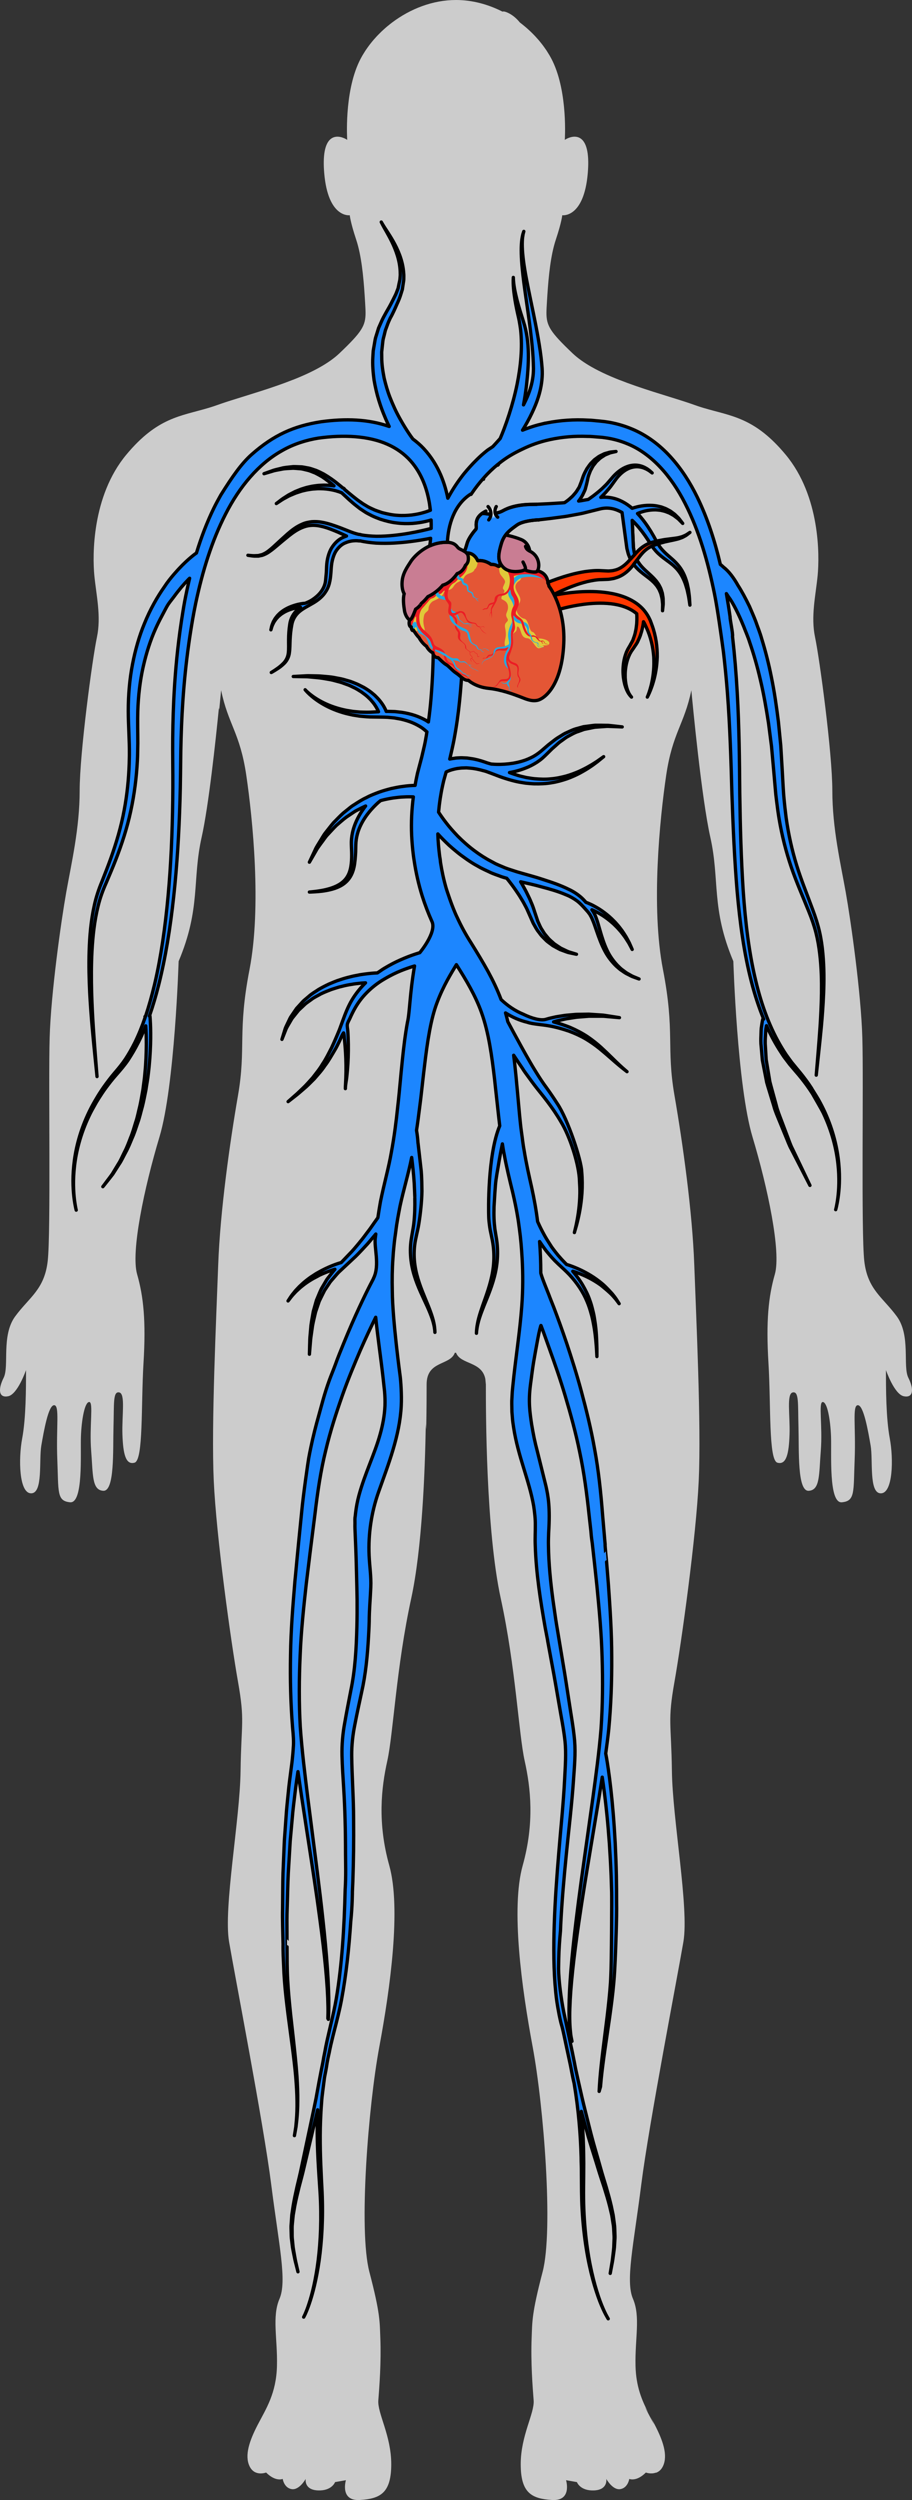 <?xml version="1.0" encoding="utf-8"?>
<!-- Generator: Adobe Illustrator 27.8.1, SVG Export Plug-In . SVG Version: 6.00 Build 0)  -->
<svg version="1.1" id="Camada_1" xmlns="http://www.w3.org/2000/svg" xmlns:xlink="http://www.w3.org/1999/xlink" x="0px" y="0px"
	 width="274.764px" height="752.977px" viewBox="0 0 274.764 752.977" enable-background="new 0 0 274.764 752.977"
	 xml:space="preserve">
<rect x="0" y="0" width="274.764" height="752.977" fill="#333333" stroke="none"/>
<g>
	<g>
		<path id="changecolor_00000028312530598503236250000001160843964900848544_" fill="#CCCCCC" d="M273.658,414.951
			c-1.733-3.463,0.769-12.694-3.466-18.467c-4.229-5.768-8.848-8.08-9.81-16.737c-0.961-8.659-0.19-53.673-0.577-67.14
			c-0.384-13.468-3.461-35.205-5.002-43.863c-1.538-8.656-4.04-19.237-4.04-30.586c0-11.351-3.85-39.824-5.194-46.17
			c-1.346-6.35,0.191-12.698,0.768-18.66c0.576-5.964,0.771-23.855-9.618-36.362c-9.309-11.208-16.304-11.599-24.583-14.052
			c-0.113-0.034-0.226-0.067-0.34-0.101c-0.161-0.049-0.323-0.099-0.484-0.15c-0.216-0.067-0.433-0.136-0.651-0.207
			c-0.127-0.041-0.253-0.082-0.381-0.125c-0.204-0.068-0.41-0.141-0.616-0.213c0.005,0.001,0.026,0.007,0.026,0.007
			c-0.162-0.059-0.317-0.104-0.479-0.164c-0.345-0.124-0.705-0.25-1.073-0.376c-0.054-0.018-0.11-0.037-0.164-0.056
			c-0.29-0.099-0.585-0.198-0.887-0.299c-0.167-0.055-0.338-0.112-0.509-0.167c-0.167-0.055-0.334-0.109-0.504-0.164
			c-5.52-1.789-12.777-3.835-19.452-6.469c-0.001,0.003-0.002,0.006-0.003,0.008c-1.755-0.693-3.469-1.425-5.1-2.206
			c-0.395-0.189-0.786-0.381-1.171-0.576c-0.77-0.39-1.519-0.792-2.24-1.205c-2.164-1.241-4.087-2.592-5.639-4.071
			c-6.721-6.409-7.855-8.245-7.837-12.217c0.004-0.917,0.07-1.947,0.142-3.173c0.334-5.724,0.819-11.887,2.096-16.818
			c0.182-0.704,0.381-1.384,0.598-2.033c1.733-5.196,1.924-7.309,1.924-7.309s6.539,0.957,7.693-12.7
			c0.108-1.281,0.15-2.419,0.137-3.43c-0.131-9.772-5.492-7.622-7.062-6.575c0,0,0.962-14.044-3.652-23.665
			c-0.272-0.566-0.572-1.129-0.893-1.689c-0.141-0.246-0.299-0.487-0.448-0.732c-0.188-0.307-0.373-0.614-0.575-0.918
			c-0.199-0.3-0.414-0.594-0.627-0.891c-0.17-0.237-0.338-0.475-0.516-0.709c-0.25-0.329-0.513-0.652-0.778-0.975
			c-0.156-0.188-0.31-0.377-0.47-0.563c-0.302-0.351-0.613-0.696-0.933-1.037c-0.133-0.142-0.268-0.284-0.404-0.424
			c-0.358-0.37-0.724-0.734-1.101-1.092c-0.099-0.094-0.2-0.185-0.3-0.278c-0.424-0.392-0.855-0.777-1.301-1.152
			c-0.038-0.031-0.077-0.062-0.114-0.093c-0.469-0.391-0.944-0.775-1.436-1.145c-2.208-2.725-4.444-3.24-4.628-3.277
			c-0.214-0.044-0.423-0.038-0.621,0.006C147.094,1.324,142.325,0,137.382,0c-7.08,0-13.809,2.706-19.199,6.744
			c0,0,0.001-0.001,0.001-0.001c-0.002,0.001-0.004,0.003-0.006,0.004c-0.45,0.337-0.883,0.688-1.313,1.042
			c-0.12,0.099-0.243,0.195-0.362,0.295c-0.384,0.325-0.754,0.659-1.121,0.997c-0.155,0.143-0.311,0.284-0.463,0.429
			c-0.334,0.318-0.657,0.642-0.975,0.97c-0.174,0.179-0.346,0.36-0.515,0.542c-0.288,0.31-0.568,0.622-0.842,0.939
			c-0.187,0.216-0.366,0.435-0.546,0.654c-0.243,0.297-0.483,0.593-0.712,0.895c-0.197,0.259-0.383,0.521-0.571,0.784
			c-0.195,0.273-0.393,0.545-0.577,0.822c-0.215,0.323-0.413,0.651-0.613,0.978c-0.137,0.226-0.284,0.449-0.414,0.676
			c-0.321,0.56-0.621,1.124-0.893,1.69c-4.62,9.621-3.654,23.665-3.654,23.665c-1.572-1.047-6.935-3.197-7.066,6.575
			c-0.014,1.011,0.029,2.15,0.137,3.43c1.154,13.657,7.695,12.7,7.695,12.7s0.194,2.112,1.924,7.309
			c0.216,0.649,0.415,1.329,0.597,2.033c1.276,4.931,1.761,11.093,2.098,16.818c0.073,1.226,0.138,2.257,0.142,3.173
			c0.018,3.972-1.116,5.808-7.837,12.217c-1.551,1.479-3.474,2.83-5.639,4.071c-0.722,0.414-1.47,0.815-2.24,1.205
			c-0.385,0.195-0.776,0.387-1.171,0.576c-1.581,0.757-3.24,1.469-4.938,2.143c-0.002-0.003-0.002-0.006-0.004-0.009
			c-6.355,2.519-13.248,4.501-18.685,6.234c-0.038,0.012-0.076,0.024-0.114,0.036c-0.247,0.079-0.492,0.158-0.733,0.236
			c-0.226,0.073-0.449,0.146-0.669,0.218c-0.127,0.042-0.255,0.084-0.38,0.125c-0.342,0.113-0.677,0.226-1.002,0.337
			c-0.024,0.008-0.05,0.017-0.074,0.025c-0.375,0.129-0.743,0.257-1.095,0.383c-0.101,0.036-0.199,0.071-0.299,0.104
			c-0.234,0.083-0.468,0.165-0.7,0.242c-0.147,0.049-0.292,0.096-0.438,0.143c-0.177,0.058-0.354,0.115-0.53,0.17
			c-0.183,0.057-0.365,0.114-0.546,0.169c-0.114,0.035-0.228,0.069-0.342,0.103c-8.309,2.473-15.316,2.833-24.657,14.074
			c-10.389,12.507-10.196,30.398-9.618,36.362c0.577,5.962,2.118,12.311,0.768,18.66c-1.346,6.346-5.192,34.819-5.192,46.17
			c0,11.349-2.506,21.93-4.041,30.586c-1.538,8.658-4.618,30.396-5.001,43.863c-0.385,13.467,0.383,58.48-0.576,67.14
			c-0.964,8.657-5.582,10.969-9.812,16.737c-4.233,5.772-1.733,15.004-3.466,18.467c-1.729,3.467-1.538,6.157,1.348,5.582
			c2.885-0.58,5.388-7.884,5.388-7.884c0,5.383,0,14.423-1.155,20.579c-1.156,6.161-0.962,16.544,2.694,16.544
			c3.653,0,2.309-10.003,3.076-14.428c0.771-4.425,2.118-12.12,3.85-12.12c1.733,0,0.577,6.542,0.959,16.354
			c0.385,9.811-0.191,12.504,3.848,12.889c4.041,0.382,3.079-14.622,3.271-19.815c0.193-5.194,1.156-10.387,2.503-10.387
			c1.345,0,0,7.31,0.576,14.62c0.577,7.308,0.191,11.926,3.656,12.12c3.462,0.191,2.886-12.12,3.076-19.238
			c0.194-7.116-0.19-10.775,1.732-10.39c1.925,0.385,0.768,6.927,0.959,12.697c0.197,5.77,0.966,9.233,3.657,8.465
			c2.693-0.77,1.925-17.315,2.693-30.01c0.771-12.699,0-20.007-1.924-26.742c-1.924-6.733,2.115-25.97,6.735-41.361
			c4.616-15.39,5.772-52.902,5.772-52.902c6.731-15.97,4.038-24.432,6.924-37.319c2.117-9.457,4.232-29.145,5.209-38.974
			c0.035,0.171,0.07,0.345,0.102,0.499c0.283-2.834,0.48-4.924,0.565-5.838c2.131,10.335,5.697,12.782,7.588,25.65
			c1.928,13.08,4.619,39.628,0.965,58.482c-3.656,18.851-0.965,23.472-3.465,37.897c-2.499,14.43-5.385,35.016-5.965,50.981
			c-0.576,15.965-2.113,48.095-1.345,65.024c0.769,16.932,5.195,48.672,7.31,60.596c2.115,11.933,0.962,12.315,0.771,26.938
			c-0.194,14.617-5.195,41.168-3.465,51.361c1.735,10.197,10.391,54.829,12.698,73.106c2.309,18.278,4.812,29.051,2.5,34.436
			c-2.309,5.387-0.577,11.927-0.768,20.197c-0.191,8.275-3.271,12.893-5.773,17.699c-2.498,4.812-4.039,9.237-2.498,12.508
			c1.538,3.268,5.001,1.923,5.001,1.923c2.885,2.884,5,1.922,5,1.922s0.386,2.694,2.694,3.076c2.309,0.388,4.232-3.076,4.232-3.076
			s-0.578,3.272,3.656,3.464c4.231,0.192,5.195-2.502,5.195-2.502l0.009-0.002v0.002c0-0.001,0-0.001,0-0.002l3.258-0.574
			c0,0-1.921,6.346,4.235,5.963c6.153-0.384,9.424-2.117,9.424-10.773c0-8.657-4.193-15.334-3.895-19.234
			c0.301-3.898,0.9-11.4,0.601-18.899c-0.191-4.799,0-7.198-3.297-19.799c-3.304-12.599-0.303-50.095,2.997-67.797
			c3.297-17.697,6.6-41.697,3-54.593c-3.603-12.9-2.4-23.401-0.6-31.499c1.799-8.101,2.696-28.199,7.2-48.898
			c3.274-15.068,4.164-38.078,4.406-52.611c0,0.003,0,0.006,0,0.009c0.017,0.44,0.06,1.002,0.123,1.655
			c0.12-6.223,0.12-11.126,0.12-13.551c0-7.284,7.084-5.59,8.505-9.548c0.116,0.001,0.226,0.009,0.343,0.009c0.007,0,0.013,0,0.02,0
			c1.381,3.613,7.757,2.512,8.824,7.887l0.154,1.653c0-0.039-0.001-0.077-0.001-0.115c0,0.04,0.004,0.075,0.004,0.115
			c0,8.103-0.003,43.801,4.497,64.498c4.5,20.699,5.399,40.798,7.199,48.898c1.801,8.098,3.001,18.599-0.599,31.499
			c-3.601,12.896-0.3,36.896,3,54.593c3.3,17.702,6.301,55.198,3,67.797c-3.3,12.601-3.109,15-3.3,19.799
			c-0.301,7.499,0.3,15.001,0.6,18.899c0.3,3.9-3.896,10.577-3.896,19.234c0,8.655,3.271,10.389,9.427,10.773
			c6.156,0.383,4.232-5.963,4.232-5.963l3.261,0.574c0,0.001,0,0.001,0.001,0.002l0-0.001l0.009,0.001c0,0,0.963,2.694,5.195,2.502
			c4.232-0.192,3.656-3.464,3.656-3.464s1.924,3.464,4.229,3.076c2.311-0.382,2.694-3.076,2.694-3.076s2.118,0.962,5-1.922
			c0,0,1.519,0.582,2.992,0.032c0.009,0.016,0.016,0.032,0.026,0.048c0.794-0.265,1.589-0.835,2.139-2.001
			c1.537-3.27,0-7.698-2.5-12.506c-0.401-0.769-0.815-1.531-1.23-2.307c0.385,0.758,0.73,1.501,1.037,2.229
			c-0.888-1.7-1.843-3.382-2.717-5.21c0.351,0.575,0.694,1.147,1.006,1.709c-1.94-3.729-3.724-7.886-3.869-14.124
			c-0.193-8.268,1.539-14.81-0.769-20.195c-2.306-5.385,0.191-16.159,2.503-34.436c2.309-18.276,10.965-62.91,12.694-73.105
			c1.731-10.195-3.271-36.742-3.465-51.362c-0.191-14.623-1.344-15.006,0.774-26.937c2.113-11.926,6.537-43.666,7.308-60.598
			c0.771-16.93-0.771-49.057-1.347-65.022c-0.576-15.969-3.464-36.555-5.961-50.982c-2.504-14.424,0.191-19.045-3.466-37.898
			c-3.653-18.854-0.962-45.398,0.962-58.482c1.891-12.866,5.457-15.315,7.588-25.648c0.379,4.091,3.053,32.365,5.724,44.311
			c2.886,12.888,0.194,21.35,6.926,37.319c0,0,1.156,37.513,5.771,52.902c4.618,15.392,8.656,34.628,6.735,41.361
			c-1.926,6.735-2.693,14.043-1.926,26.742c0.771,12.695,0,29.24,2.693,30.01c2.694,0.768,3.463-2.694,3.657-8.465
			c0.191-5.771-0.963-12.312,0.961-12.697c1.924-0.386,1.539,3.273,1.732,10.39c0.191,7.118-0.389,19.43,3.074,19.238
			c3.465-0.194,3.079-4.812,3.656-12.12c0.576-7.31-0.769-14.62,0.576-14.62c1.35,0,2.309,5.192,2.503,10.387
			c0.191,5.193-0.771,20.197,3.271,19.815c4.039-0.385,3.463-3.078,3.848-12.889c0.385-9.812-0.771-16.354,0.962-16.354
			c1.733,0,3.076,7.695,3.846,12.12c0.771,4.425-0.577,14.428,3.078,14.428c3.656,0,3.851-10.383,2.694-16.544
			c-1.153-6.156-1.153-15.196-1.153-20.579c0,0,2.5,7.304,5.386,7.884C275.195,421.108,275.389,418.418,273.658,414.951z"/>
		<g>
			<g>
				<path fill="none" stroke="#000000" stroke-linecap="round" stroke-linejoin="round" stroke-miterlimit="10" d="M190.793,164.14
					l0.017,0.375l0.009,0.188l0.004,0.095l0.002,0.047c0,0.001-0.002-0.006-0.002-0.006l0.111,0.701
					c0.071,0.517,0.152,1.025,0.309,1.426c0.001,0.006,0.004,0.012,0.006,0.018c0.363-0.406,0.72-0.815,1.114-1.195
					c1.01-0.985,2.2-1.766,3.466-2.229c-0.505-0.799-0.998-1.547-1.544-2.324c-1.13-1.592-2.396-3.145-3.821-4.506
					c0.026,0.603,0.056,1.265,0.088,1.992C190.624,160.307,190.707,162.158,190.793,164.14z"/>
				<g>
					<path fill="#FF3700" stroke="#000000" stroke-linecap="round" stroke-linejoin="round" stroke-miterlimit="10" d="
						M205.938,161.459c-0.314,0.16-0.683,0.274-1.097,0.367c-0.401,0.123-0.853,0.2-1.338,0.266
						c-0.98,0.125-2.088,0.267-3.296,0.421c-0.611,0.111-1.248,0.229-1.908,0.349c-0.175,0.046-0.363,0.095-0.54,0.141
						c-0.47,0.121-0.938,0.244-1.428,0.371c-0.17,0.051-0.334,0.125-0.503,0.185c-1.266,0.463-2.456,1.243-3.466,2.229
						c-0.395,0.38-0.751,0.789-1.114,1.195c-0.44,0.486-0.887,0.952-1.316,1.431c-0.252,0.278-0.499,0.569-0.757,0.831
						c-1.063,1.091-2.24,1.968-3.574,2.382c-0.334,0.102-0.686,0.156-1.02,0.242c-0.339,0.056-0.668,0.056-0.995,0.094
						c-0.311,0.045-0.781-0.018-1.162-0.022l-1.17-0.057c-1.736-0.13-3.391,0.061-4.977,0.271c-1.571,0.258-3.078,0.572-4.465,0.966
						c-1.398,0.369-2.69,0.795-3.877,1.201c-2.367,0.827-4.284,1.644-5.621,2.244c-0.668,0.311-1.193,0.556-1.551,0.723
						c-0.363,0.18-0.556,0.274-0.556,0.274l2.206,3.944c0,0,0.161-0.102,0.466-0.284c0.316-0.184,0.78-0.451,1.373-0.792
						c1.198-0.669,2.94-1.598,5.092-2.566c1.076-0.479,2.252-0.982,3.514-1.437c1.26-0.48,2.608-0.881,4.009-1.241
						c1.4-0.313,2.871-0.61,4.331-0.625l1.231-0.047c0.421-0.031,0.762,0,1.25-0.084c0.47-0.078,0.953-0.136,1.402-0.251
						c0.44-0.145,0.886-0.262,1.312-0.438c1.727-0.709,3.102-1.987,4.148-3.27c0.134-0.161,0.24-0.318,0.367-0.48
						c0.351-0.448,0.698-0.9,1.021-1.338c0.488-0.664,0.965-1.304,1.469-1.879c0.884-1.03,1.92-1.82,3.032-2.3
						c0.073-0.032,0.14-0.073,0.211-0.102c0.545-0.194,1.067-0.38,1.587-0.564c0.107-0.036,0.221-0.078,0.325-0.116
						c0.618-0.168,1.215-0.332,1.789-0.488c1.173-0.276,2.27-0.468,3.242-0.704c0.487-0.11,0.939-0.229,1.345-0.394
						c0.414-0.129,0.782-0.281,1.091-0.471c0.652-0.308,1.081-0.675,1.378-0.913c0.301-0.236,0.458-0.361,0.458-0.361
						s-0.169,0.11-0.487,0.319C207.052,160.89,206.601,161.217,205.938,161.459z"/>
					<path fill="#FF3700" stroke="#000000" stroke-linecap="round" stroke-linejoin="round" stroke-miterlimit="10" d="
						M196.449,188.332l-0.43-1.17c-0.159-0.466-0.385-0.832-0.58-1.257c-0.426-0.812-0.965-1.566-1.564-2.279
						c-1.237-1.394-2.795-2.465-4.416-3.236c-1.623-0.774-3.312-1.27-4.951-1.601c-3.286-0.65-6.377-0.685-8.992-0.578
						c-2.621,0.125-4.781,0.41-6.294,0.656c-1.501,0.242-2.411,0.455-2.409,0.455l1.179,4.36c0.002,0,0.713-0.235,2.094-0.579
						c1.368-0.342,3.352-0.776,5.755-1.096c2.398-0.302,5.234-0.499,8.182-0.169c2.747,0.309,5.636,1.161,7.806,3
						c0.011,0.161,0.02,0.347,0.036,0.585c-0.002,0.35,0.031,0.78,0.008,1.272c-0.033,0.489-0.016,1.054-0.111,1.65
						c-0.067,0.605-0.14,1.261-0.316,1.929c-0.118,0.689-0.354,1.375-0.621,2.078c-0.198,0.742-0.681,1.347-1.024,2.062
						l-0.656,1.122c-0.185,0.417-0.425,0.836-0.555,1.256c-0.313,0.835-0.536,1.693-0.67,2.543c-0.15,0.851-0.203,1.697-0.221,2.51
						c-0.008,0.814,0.048,1.597,0.136,2.333c0.104,0.737,0.244,1.423,0.411,2.048c0.18,0.623,0.381,1.177,0.597,1.655
						c0.232,0.469,0.436,0.879,0.665,1.178c0.414,0.625,0.77,0.884,0.749,0.898c0.021-0.015-0.311-0.302-0.668-0.95
						c-0.199-0.311-0.365-0.731-0.553-1.205c-0.171-0.484-0.322-1.04-0.446-1.657c-0.111-0.621-0.192-1.294-0.234-2.012
						c-0.024-0.721-0.015-1.478,0.058-2.252c0.084-0.776,0.198-1.571,0.406-2.357c0.191-0.786,0.467-1.562,0.812-2.292
						c0.153-0.382,0.376-0.688,0.553-1.03l0.705-1.004c0.455-0.75,1.059-1.433,1.349-2.222c0.366-0.761,0.69-1.511,0.885-2.252
						c0.256-0.73,0.394-1.438,0.524-2.095c0.118-0.491,0.168-0.944,0.219-1.375c0.136,0.221,0.271,0.441,0.362,0.653l0.527,1.129
						c0.696,1.501,1.148,2.914,1.53,4.431c0.368,1.49,0.56,2.969,0.674,4.384c0.065,1.414,0.065,2.761-0.047,4.002
						c-0.104,1.241-0.265,2.38-0.476,3.375c-0.192,1-0.431,1.857-0.639,2.558c-0.425,1.406-0.78,2.172-0.78,2.172
						s0.418-0.733,0.963-2.106c0.268-0.687,0.58-1.529,0.86-2.524c0.3-0.986,0.561-2.126,0.772-3.385
						c0.221-1.259,0.339-2.642,0.394-4.114c0.006-1.473-0.066-3.033-0.319-4.635C197.439,191.627,197.022,189.884,196.449,188.332z"
						/>
				</g>
				<g>
					<path fill="#1C86FF" stroke="#000000" stroke-linecap="round" stroke-linejoin="round" stroke-miterlimit="10" d="
						M140.765,163.525c-0.434,1.459-0.574,2.148-0.991,2.456c0.283,0.162,0.551,0.348,0.768,0.565h0.003
						c2.441-0.105,3.377,2.335,3.377,2.335c2.143-0.29,3.903,1.035,4,1.112c0.003,0.001,0.003,0.003,0.003,0.003
						c1.503-0.015,1.801,0.461,2.266,0.593c0.461,0.127,0.443-0.668,0.432-1.196c0,0,0,0,0-0.003
						c-0.652-1.547-0.262-3.303,0.421-5.627c0.32-1.082,0.762-1.928,1.288-2.632c0.944-1.265,2.155-2.073,3.406-2.988
						c1.947-1.43,6.577-1.581,6.577-1.581c-0.164,0,0.114,0.162,0,0c2.165-0.234,4.482-0.518,6.9-0.854
						c1.206-0.133,2.444-0.384,3.689-0.612c1.25-0.226,2.513-0.443,3.753-0.785c1.245-0.312,2.501-0.624,3.762-0.938
						c0.179-0.042,0.63-0.165,0.834-0.194c0.231-0.042,0.475-0.086,0.748-0.106c0.53-0.058,1.064-0.059,1.596,0
						c1.308,0.12,2.596,0.594,3.809,1.292c0.113,0.841,0.331,2.472,0.62,4.606c0.21,1.572,0.457,3.408,0.722,5.373l0.119,0.844
						l0.184,0.738c0.115,0.49,0.234,0.991,0.484,1.559c0.117,0.321,0.252,0.631,0.399,0.929c0.43-0.479,0.876-0.944,1.316-1.431
						c-0.002-0.006-0.005-0.012-0.006-0.018c-0.156-0.4-0.237-0.909-0.309-1.426l-0.111-0.701c0,0,0.002,0.007,0.002,0.006
						l-0.002-0.047l-0.004-0.095l-0.009-0.188l-0.017-0.375c-0.087-1.981-0.17-3.833-0.242-5.419
						c-0.032-0.728-0.061-1.39-0.088-1.992c1.425,1.361,2.691,2.914,3.821,4.506c0.546,0.777,1.039,1.525,1.544,2.324
						c0.169-0.06,0.333-0.135,0.503-0.185c0.49-0.127,0.958-0.25,1.428-0.371c-0.482-0.92-1.069-1.971-1.668-2.953
						c-1.126-1.838-2.427-3.683-4.023-5.385c0.15-0.064,0.276-0.125,0.441-0.187c0.737-0.281,1.624-0.553,2.6-0.727
						c0.977-0.163,2.041-0.259,3.097-0.142l0.795,0.08l0.772,0.182c0.525,0.09,0.997,0.309,1.473,0.485
						c0.491,0.15,0.892,0.446,1.309,0.66c0.427,0.207,0.768,0.497,1.096,0.747c0.317,0.263,0.655,0.459,0.878,0.715
						c0.236,0.24,0.444,0.45,0.616,0.624c0.343,0.35,0.539,0.548,0.539,0.548s-0.169-0.222-0.465-0.609
						c-0.151-0.197-0.333-0.434-0.54-0.707c-0.195-0.287-0.506-0.525-0.797-0.838c-0.304-0.297-0.619-0.641-1.032-0.911
						c-0.403-0.278-0.792-0.644-1.287-0.869c-0.478-0.253-0.962-0.552-1.513-0.72l-0.816-0.303l-0.855-0.2
						c-1.145-0.273-2.334-0.32-3.438-0.277c-1.105,0.056-2.129,0.232-2.992,0.438c-0.587,0.145-1.065,0.295-1.491,0.441
						c-1.753-1.501-3.906-2.764-6.414-3.191c-0.733-0.132-1.488-0.182-2.232-0.158c-0.255,0.003-0.533,0.035-0.809,0.061
						c0.086-0.081,0.169-0.154,0.255-0.242c0.489-0.516,1.042-1.013,1.536-1.619c0.51-0.586,1.044-1.18,1.508-1.859
						c0.464-0.642,0.936-1.293,1.407-1.945c0.93-1.198,2.104-2.287,3.403-2.905c0.642-0.328,1.317-0.525,1.974-0.612
						c0.657-0.096,1.295-0.061,1.871,0.052c0.575,0.111,1.096,0.288,1.529,0.5c0.454,0.175,0.793,0.441,1.102,0.605
						c0.567,0.411,0.887,0.66,0.887,0.66s-0.293-0.275-0.829-0.737c-0.295-0.193-0.617-0.493-1.064-0.714
						c-0.427-0.256-0.946-0.488-1.543-0.656c-0.595-0.173-1.277-0.272-1.998-0.233c-0.719,0.031-1.48,0.185-2.213,0.48
						c-1.491,0.562-2.84,1.605-3.994,2.848c-0.528,0.608-1.056,1.219-1.577,1.821c-0.484,0.594-1.042,1.111-1.57,1.624
						c-0.51,0.525-1.089,0.958-1.59,1.403c-0.513,0.439-1.04,0.812-1.499,1.177c-0.499,0.368-0.958,0.692-1.368,0.972
						c-0.433,0.077-0.867,0.155-1.297,0.23c-0.536,0.109-1.073,0.188-1.608,0.259c0.112-0.145,0.231-0.277,0.331-0.441
						c0.423-0.606,0.86-1.248,1.173-2.007c0.16-0.371,0.369-0.726,0.496-1.124c0.107-0.405,0.214-0.817,0.322-1.229l0.156-0.618
						l0.116-0.527l0.25-1.162c0.192-0.75,0.464-1.383,0.736-2.074c0.38-0.626,0.649-1.336,1.13-1.858
						c0.219-0.281,0.434-0.558,0.645-0.829c0.252-0.232,0.499-0.46,0.74-0.68c0.458-0.485,1.015-0.773,1.499-1.096
						c0.472-0.356,1.003-0.472,1.433-0.682c0.435-0.211,0.841-0.294,1.179-0.364c0.676-0.15,1.061-0.237,1.061-0.237
						s-0.395,0.04-1.086,0.11c-0.349,0.029-0.772,0.064-1.238,0.227c-0.459,0.159-1.033,0.222-1.561,0.526
						c-0.541,0.271-1.172,0.513-1.717,0.963c-0.285,0.208-0.58,0.421-0.879,0.641c-0.264,0.262-0.53,0.532-0.804,0.807
						c-0.593,0.517-0.976,1.23-1.476,1.885c-0.395,0.705-0.827,1.506-1.113,2.257l-0.386,1.122l-0.209,0.607l-0.198,0.498
						c-0.126,0.328-0.254,0.654-0.379,0.977c-0.139,0.313-0.359,0.594-0.53,0.882c-0.319,0.591-0.759,1.085-1.175,1.553
						c-0.373,0.491-0.872,0.85-1.258,1.229c-0.543,0.464-1.049,0.831-1.49,1.126c-0.447,0.043-0.891,0.087-1.34,0.104
						c-2.344,0.16-4.639,0.286-6.854,0.372c-0.482,0.027-0.933,0.042-1.388,0.06c-2.167-0.018-4.025,0.245-5.49,0.603
						c-1.662,0.404-2.826,0.917-3.403,1.242c-1.279,0.717-2.436,0.806-2.436,0.806l-1.271,0.32
						c-0.708-0.023-2.035-0.334-2.691-0.249l-0.006-0.009c-0.573,0.431-1.201,1.044-1.482,1.819
						c-0.588,1.611,0.053,2.532-0.459,3.071C142.763,160.069,141.201,162.064,140.765,163.525z"/>
					<path fill="#1C86FF" stroke="#000000" stroke-linecap="round" stroke-linejoin="round" stroke-miterlimit="10" d="
						M207.571,178.741c-0.072-0.559-0.133-1.183-0.292-1.846c-0.128-0.673-0.287-1.392-0.543-2.148
						c-0.469-1.509-1.249-3.208-2.583-4.718c-1.303-1.545-3.098-2.737-4.487-4.274c-0.572-0.594-0.993-1.206-1.438-1.945
						c-0.52,0.185-1.042,0.37-1.587,0.564c-0.071,0.028-0.139,0.069-0.211,0.102c0.258,0.369,0.492,0.732,0.836,1.115
						c0.401,0.495,0.82,0.93,1.249,1.314c1.721,1.583,3.547,2.567,4.84,3.877c1.332,1.27,2.195,2.773,2.774,4.188
						c0.306,0.7,0.521,1.39,0.703,2.035c0.211,0.636,0.321,1.242,0.442,1.787c0.262,1.087,0.348,1.963,0.447,2.556
						c0.087,0.594,0.134,0.909,0.134,0.909s-0.02-0.318-0.057-0.919C207.753,180.74,207.74,179.853,207.571,178.741z"/>
					<path fill="#1C86FF" stroke="#000000" stroke-linecap="round" stroke-linejoin="round" stroke-miterlimit="10" d="
						M199.537,178.636c-0.105-0.392-0.254-0.792-0.389-1.212c-0.143-0.421-0.396-0.807-0.603-1.236
						c-0.234-0.408-0.541-0.786-0.825-1.194c-0.332-0.36-0.652-0.762-1.017-1.11c-1.429-1.44-3.155-2.703-4.243-4.347
						c-0.193-0.286-0.373-0.579-0.531-0.882c-0.323,0.438-0.671,0.89-1.021,1.338c0.117,0.154,0.234,0.308,0.355,0.457
						c1.447,1.78,3.328,2.883,4.794,4.133c0.382,0.304,0.701,0.645,1.046,0.957c0.29,0.35,0.606,0.674,0.857,1.032
						c0.219,0.373,0.491,0.711,0.656,1.089c0.159,0.381,0.334,0.743,0.469,1.104c0.186,0.75,0.407,1.439,0.434,2.078
						c0.075,0.634,0.141,1.189,0.107,1.651c-0.012,0.926-0.018,1.453-0.018,1.453s0.053-0.527,0.147-1.449
						c0.073-0.463,0.059-1.026,0.04-1.677C199.827,180.164,199.666,179.44,199.537,178.636z"/>
				</g>
			</g>
			<g>
				<path fill="#1C86FF" stroke="#000000" stroke-linecap="round" stroke-linejoin="round" stroke-miterlimit="10" d="
					M191.755,294.526c-0.29-0.12-0.66-0.27-1.09-0.45c-0.42-0.19-0.87-0.48-1.39-0.76c-0.53-0.27-1.05-0.67-1.62-1.11
					c-0.59-0.39-1.13-0.96-1.71-1.53c-1.11-1.2-2.23-2.69-3.08-4.53c-0.87-1.83-1.53-3.91-2.17-6.17c-0.33-1.13-0.63-2.3-1.08-3.49
					c-0.19-0.58-0.52-1.25-0.84-1.84l-0.44-0.64c0.14,0.06,0.27,0.12,0.42,0.19c0.84,0.38,1.8,0.9,2.78,1.53
					c0.98,0.63,1.98,1.39,2.92,2.21c0.49,0.4,0.9,0.87,1.35,1.29c0.44,0.44,0.82,0.92,1.22,1.35c0.38,0.45,0.71,0.92,1.04,1.35
					c0.34,0.43,0.59,0.88,0.85,1.27c0.25,0.41,0.51,0.76,0.68,1.11c0.18,0.34,0.34,0.64,0.47,0.88c0.23,0.44,0.37,0.71,0.4,0.77
					c-0.02-0.07-0.15-0.35-0.34-0.79c-0.12-0.26-0.25-0.57-0.41-0.93c-0.14-0.36-0.38-0.73-0.59-1.16
					c-0.24-0.41-0.46-0.89-0.77-1.34c-0.3-0.46-0.6-0.97-0.95-1.45c-0.37-0.47-0.73-0.99-1.14-1.47c-0.43-0.46-0.82-0.98-1.29-1.42
					c-0.9-0.93-1.88-1.79-2.85-2.51c-0.97-0.74-1.94-1.35-2.8-1.82c-0.85-0.49-1.6-0.82-2.13-1.05c-0.28-0.11-0.5-0.19-0.67-0.26
					c-0.5-0.57-1.02-1.14-1.64-1.66c-1.07-0.89-2.28-1.67-3.53-2.24c-2.5-1.25-5.12-2.12-7.76-2.97c-2.65-0.89-5.24-1.53-7.86-2.31
					c-1.23-0.42-2.47-0.76-3.65-1.23c-1.16-0.53-2.35-0.92-3.42-1.55c-0.96-0.5-1.9-1.01-2.79-1.58c-0.11-0.07-0.24-0.14-0.35-0.21
					c-0.23-0.14-0.44-0.29-0.67-0.44c-0.49-0.32-0.97-0.65-1.43-0.99c-0.25-0.18-0.5-0.36-0.75-0.55c-0.5-0.38-0.98-0.76-1.46-1.16
					c-0.31-0.26-0.61-0.52-0.91-0.78c-0.85-0.75-1.65-1.51-2.39-2.25c-1.35-1.42-2.55-2.77-3.51-4.04
					c-0.93-1.19-1.67-2.26-2.27-3.19c0.24-2.76,0.64-5.41,1.18-7.86c0.13-0.55,0.23-1.07,0.37-1.63c0.17-0.59,0.33-1.17,0.49-1.75
					c0.08-0.29,0.16-0.56,0.24-0.85c0.11-0.05,0.19-0.1,0.3-0.15c0.85-0.39,1.87-0.69,3.02-0.9c0.58-0.06,1.19-0.18,1.83-0.17
					c0.32-0.01,0.65-0.02,0.98-0.03c0.34,0.03,0.68,0.05,1.02,0.08c1.33,0.09,2.73,0.39,4.16,0.8c0.06,0.02,0.11,0.03,0.18,0.04
					c0.71,0.18,1.41,0.5,2.14,0.75c0,0,1.84,0.7,2.5,0.95c0.62,0.24,1.29,0.45,1.96,0.66c1.05,0.33,2.12,0.63,3.17,0.86
					c0.87,0.2,1.77,0.31,2.65,0.46c0.89,0.09,1.77,0.18,2.65,0.21c1.76,0.03,3.5-0.02,5.15-0.32c1.66-0.24,3.21-0.7,4.65-1.18
					c1.43-0.51,2.74-1.11,3.91-1.72c1.16-0.63,2.2-1.24,3.08-1.84c0.9-0.57,1.62-1.17,2.24-1.61c1.19-0.96,1.86-1.51,1.86-1.51
					s-0.71,0.5-1.95,1.38c-0.66,0.4-1.4,0.94-2.34,1.44c-0.91,0.54-1.97,1.07-3.15,1.62c-1.19,0.51-2.49,1.01-3.91,1.41
					c-1.43,0.37-2.94,0.71-4.54,0.83c-1.58,0.18-3.24,0.11-4.89-0.03c-0.83-0.08-1.66-0.23-2.49-0.36
					c-0.82-0.21-1.65-0.36-2.46-0.61c-0.91-0.27-1.78-0.57-2.64-0.89c0.5-0.09,1.02-0.19,1.57-0.32c1.02-0.25,2.13-0.57,3.26-1.03
					c1.14-0.42,2.3-1.03,3.43-1.74c0.55-0.38,1.12-0.77,1.64-1.23c0.53-0.48,1.02-0.93,1.47-1.39c0.48-0.47,0.95-0.94,1.42-1.41
					l1.47-1.3c0.48-0.46,0.99-0.86,1.53-1.22c0.53-0.37,1.04-0.79,1.59-1.12c1.13-0.59,2.21-1.29,3.4-1.63
					c0.13-0.05,0.25-0.1,0.38-0.14c0.45-0.16,0.89-0.32,1.33-0.48c0.58-0.11,1.15-0.23,1.71-0.34c0.56-0.11,1.1-0.25,1.63-0.32
					c0.54-0.04,1.06-0.07,1.56-0.11c0.27-0.01,0.52-0.03,0.78-0.05c0.69-0.06,1.36-0.12,1.95-0.07c0.81,0.03,1.53,0.06,2.11,0.08
					c0.89,0.04,1.48,0.06,1.73,0.07c-0.25-0.03-0.84-0.1-1.72-0.2c-0.58-0.06-1.3-0.14-2.11-0.23c-0.24-0.04-0.51-0.04-0.77-0.04
					c-0.54-0.02-1.11-0.02-1.72-0.03h-1.86c-0.55,0.04-1.11,0.14-1.69,0.21c-0.59,0.07-1.18,0.15-1.79,0.23
					c-0.14,0.04-0.29,0.08-0.43,0.12c-0.46,0.13-0.92,0.26-1.4,0.39c-0.69,0.16-1.36,0.42-2.03,0.72c-0.55,0.24-1.1,0.51-1.67,0.76
					c-0.6,0.3-1.16,0.7-1.76,1.05c-0.59,0.35-1.16,0.74-1.7,1.17l-1.63,1.27c-0.51,0.43-1.01,0.87-1.51,1.3
					c-1.03,0.92-1.93,1.58-2.97,2.18c-1.05,0.55-2.09,1.02-3.14,1.33c-1.04,0.33-2.06,0.55-3,0.71c-0.44,0.07-0.86,0.12-1.26,0.17
					c-1.679,0.186-3.384,0.239-5.068,0.092c-0.006,0.076-0.992-0.222-1.502-0.382c-0.2-0.07-0.4-0.14-0.59-0.21
					c-1.41-0.49-2.83-0.88-4.23-1.07c-0.4-0.06-0.79-0.11-1.18-0.17c-0.39-0.02-0.78-0.03-1.17-0.05c-0.54-0.04-1.07-0.01-1.6,0.02
					c-0.21,0.02-0.42,0.03-0.63,0.04c-0.09,0.01-0.17,0.03-0.27,0.05c-0.53,0.06-1.06,0.15-1.56,0.25c0.02-0.07,0.04-0.13,0.056-0.2
					c0.273-1.113,0.966-4.22,1.168-5.288c0.834-4.376,1.378-8.395,1.74-12.019c0.732-7.249,0.93-12.936,1.016-16.821
					c0.021-1.951,0.036-3.445,0.046-4.452c-0.008-1.026-0.014-1.555-0.014-1.555l-9.032,0.23c0,0,0.014,0.486,0.037,1.427
					c0.007,0.96,0.019,2.383,0.032,4.242c-0.015,3.72-0.111,9.212-0.685,16.116c-0.183,2.243-0.446,4.643-0.794,7.151
					c-0.247-0.16-0.479-0.325-0.745-0.485c-1.003-0.556-2.122-1.078-3.344-1.489c-1.226-0.406-2.54-0.71-3.907-0.925
					c-0.685-0.075-1.379-0.152-2.084-0.229c-0.705-0.021-1.417-0.042-2.134-0.064c-0.164,0.003-0.324,0.015-0.487,0.019
					c-0.094-0.248-0.211-0.515-0.38-0.865c-0.217-0.424-0.498-0.925-0.869-1.456c-0.368-0.53-0.812-1.112-1.356-1.681
					c-0.275-0.277-0.562-0.566-0.859-0.867c-0.322-0.271-0.658-0.547-1-0.832c-0.696-0.55-1.481-1.066-2.308-1.544
					c-0.064-0.036-0.132-0.069-0.197-0.103c-0.695-0.365-1.781-0.923-2.456-1.159c-0.465-0.18-0.925-0.38-1.399-0.541l-1.447-0.417
					c-0.956-0.313-1.945-0.472-2.91-0.65c-0.959-0.215-1.919-0.308-2.848-0.39c-0.398-0.037-0.783-0.079-1.173-0.104
					c-0.57-0.046-1.231-0.095-1.497-0.09c-0.848-0.015-1.65-0.031-2.393-0.045c-0.739-0.038-1.418,0.048-2.018,0.065
					c-0.599,0.032-1.122,0.059-1.553,0.082c-0.858,0.047-1.351,0.073-1.351,0.073s0.492,0.01,1.354,0.023
					c0.43,0.01,0.953,0.019,1.552,0.03c0.598,0.023,1.273-0.012,2.006,0.079c0.732,0.065,1.525,0.138,2.364,0.215
					c0.348,0.019,1.242,0.152,1.658,0.215c0.315,0.055,0.629,0.11,0.953,0.163c0.903,0.146,1.832,0.305,2.75,0.578
					c0.925,0.242,1.868,0.463,2.763,0.831l1.356,0.496c0.439,0.185,0.86,0.407,1.287,0.607c0.867,0.374,1.633,0.889,2.388,1.352
					c0.007,0.005,0.139,0.1,0.286,0.208c0.62,0.436,1.205,0.885,1.716,1.349c0.287,0.276,0.566,0.546,0.838,0.806
					c0.242,0.284,0.477,0.558,0.7,0.821c0.44,0.527,0.785,1.058,1.064,1.529c0.283,0.475,0.483,0.901,0.634,1.257
					c0.009,0.022,0.015,0.038,0.022,0.061c-0.485,0.026-0.97,0.055-1.451,0.076c-1.433,0.113-2.785,0.061-4.145,0.02
					c-0.682-0.062-1.357-0.124-2.026-0.186c-0.664-0.087-1.315-0.212-1.961-0.312c-2.565-0.49-4.894-1.303-6.784-2.219
					c-1.896-0.916-3.354-1.924-4.311-2.696c-0.964-0.775-1.432-1.312-1.432-1.312s0.433,0.565,1.346,1.409
					c0.912,0.841,2.314,1.954,4.179,3.013c1.858,1.062,4.184,2.054,6.792,2.734c0.656,0.147,1.321,0.321,2.003,0.457
					c0.686,0.108,1.381,0.219,2.08,0.332c1.414,0.139,2.891,0.285,4.288,0.267c1.421,0.027,2.843,0.019,4.176,0.087
					c0.672,0.064,1.339,0.129,1.997,0.193c0.646,0.114,1.283,0.23,1.912,0.341c1.238,0.281,2.406,0.632,3.465,1.066
					c1.058,0.438,1.992,0.955,2.814,1.481c0.627,0.439,1.158,0.877,1.633,1.312c-0.062,0.39-0.117,0.769-0.185,1.163
					c-0.172,1.014-0.353,2.047-0.59,3.076c-0.105,0.49-0.69,2.919-0.8,3.417c-0.275,1.027-0.55,2.061-0.824,3.115
					c-0.15,0.58-0.3,1.17-0.46,1.76c-0.13,0.64-0.27,1.3-0.41,1.96c-0.11,0.54-0.19,1.09-0.29,1.63c-1.08,0.02-2.35,0.1-3.79,0.32
					c-1.07,0.12-2.22,0.37-3.42,0.63c-1.19,0.3-2.44,0.65-3.7,1.1c-1.25,0.48-2.55,0.95-3.78,1.63c-1.28,0.58-2.47,1.36-3.66,2.13
					c-0.61,0.35-1.16,0.79-1.7,1.24c-0.55,0.44-1.1,0.88-1.64,1.32c-1.03,0.91-1.94,1.93-2.88,2.85c-0.85,0.99-1.6,2.01-2.35,2.94
					c-0.75,0.93-1.25,1.96-1.82,2.83c-0.07,0.11-0.13,0.22-0.2,0.33c-0.02,0.03-0.16,0.25-0.27,0.44c-0.01,0.02-0.03,0.05-0.04,0.07
					c-0.06,0.1-0.11,0.17-0.11,0.17c-0.3,0.49-0.57,0.97-0.77,1.45c-0.35,0.76-0.66,1.42-0.92,1.97c-0.51,1.09-0.8,1.71-0.8,1.71
					s0.34-0.6,0.95-1.64c0.3-0.52,0.66-1.15,1.08-1.87c0.23-0.47,0.7-1.12,1.06-1.61c0.17-0.23,0.34-0.46,0.51-0.7
					c0.64-0.8,1.2-1.77,2.02-2.6c0.81-0.85,1.61-1.78,2.52-2.66c0.97-0.81,1.93-1.71,2.99-2.49c0.54-0.37,1.1-0.74,1.65-1.11
					c0.55-0.38,1.1-0.75,1.71-1.04c0.81-0.43,1.62-0.84,2.45-1.21c-0.26,0.33-0.51,0.67-0.77,1.04c-1.13,1.61-2.26,3.65-2.95,6.03
					c-0.33,1.2-0.55,2.47-0.58,3.78c-0.01,1.01,0.05,1.93,0.08,2.87c0,0.04,0.02,0.86,0.02,0.91c0.01,2.45-0.19,4.99-1.45,6.87
					c-1.25,1.89-3.36,2.83-5.12,3.36c-1.79,0.54-3.36,0.74-4.45,0.88c-1.09,0.14-1.72,0.18-1.72,0.18s0.63-0.01,1.73-0.08
					c1.1-0.07,2.68-0.19,4.54-0.63c0.93-0.22,1.92-0.53,2.91-1.04c0.99-0.5,1.97-1.24,2.72-2.24c0.76-0.99,1.25-2.21,1.53-3.46
					c0.3-1.25,0.45-3.36,0.51-4.63c0.03-1.01,0.03-2.03,0.09-2.92c0.09-1.18,0.35-2.31,0.7-3.38c0.74-2.12,1.87-3.93,2.99-5.35
					c1.12-1.43,2.21-2.49,2.99-3.2c0.29-0.25,0.52-0.44,0.72-0.6c0.09-0.03,0.18-0.06,0.27-0.08c1.2-0.32,2.38-0.54,3.49-0.72
					c1.13-0.14,2.18-0.29,3.17-0.31c1.11-0.07,2.09-0.06,2.96-0.02c-0.48,3.73-0.69,7.58-0.51,11.62c0.09,1.94,0.26,3.91,0.51,5.91
					c0.18,1.24,0.08,0.69,0.26,1.78c0.52,3.46,1.3,6.96,2.39,10.47c0.83,2.64,1.85,5.3,3.03,7.93c1.26,3.25-3.74,9.21-3.74,9.21
					c-0.17,0.06-0.33,0.1-0.52,0.16c-1.25,0.39-2.66,0.88-4.15,1.51c-1.5,0.62-3.1,1.36-4.72,2.28c-0.81,0.47-1.65,0.93-2.45,1.51
					c-0.31,0.2-0.62,0.42-0.93,0.63c-0.26,0.01-0.54,0.02-0.88,0.05c-1.07,0.06-2.59,0.23-4.39,0.51c-0.89,0.2-1.86,0.33-2.87,0.61
					c-1.02,0.24-2.08,0.53-3.15,0.91c-1.09,0.31-2.17,0.82-3.27,1.26c-1.08,0.51-2.17,1.06-3.21,1.68
					c-0.99,0.69-2.07,1.26-2.94,2.08c-0.45,0.38-0.91,0.76-1.35,1.14s-0.8,0.84-1.19,1.25c-0.38,0.41-0.75,0.82-1.11,1.22
					c-0.31,0.45-0.61,0.89-0.9,1.31c-0.29,0.43-0.57,0.84-0.84,1.24c-0.26,0.41-0.42,0.85-0.63,1.25c-0.37,0.81-0.76,1.53-1.02,2.2
					c-0.21,0.69-0.4,1.3-0.55,1.79c-0.26,0.87-0.43,1.4-0.46,1.52c0.05-0.11,0.26-0.64,0.59-1.48c0.18-0.47,0.41-1.05,0.68-1.72
					c0.3-0.64,0.74-1.32,1.17-2.08c0.23-0.37,0.43-0.79,0.71-1.16c0.29-0.37,0.6-0.75,0.91-1.14c0.31-0.39,0.63-0.79,0.96-1.19
					c0.38-0.36,0.77-0.72,1.17-1.09c0.4-0.36,0.77-0.77,1.22-1.1c0.45-0.32,0.91-0.65,1.37-0.98c0.88-0.71,1.96-1.17,2.94-1.75
					c1.03-0.5,2.1-0.93,3.15-1.33c1.08-0.33,2.11-0.73,3.17-0.94c1.04-0.28,2.06-0.48,3.03-0.62c0.97-0.2,1.91-0.24,2.75-0.36
					c0.48-0.03,0.93-0.06,1.36-0.09c-1.57,1.55-2.96,3.28-4.09,5.17c-1.18,1.97-1.99,4.1-2.78,6.25c-0.32,0.9-0.65,1.79-0.99,2.69
					c-0.77,1.89-1.56,3.72-2.38,5.48c-0.9,1.72-1.71,3.42-2.72,4.89c-0.89,1.54-1.99,2.83-2.93,4.07c-1.04,1.15-1.97,2.24-2.9,3.11
					s-1.71,1.67-2.41,2.25c-1.2,1.06-1.95,1.72-2.12,1.87c0.18-0.14,0.97-0.75,2.23-1.74c0.73-0.55,1.55-1.3,2.53-2.13
					c0.99-0.81,1.99-1.86,3.11-2.97c1.02-1.2,2.21-2.45,3.21-3.98c1.12-1.44,2.04-3.12,3.06-4.82c0.47-0.78,0.86-1.63,1.27-2.44
					c0.42-0.83,0.75-1.88,1.3-2.62c0.2,0.56,0.18,1.3,0.25,1.89c0.07,0.65,0.14,1.31,0.19,1.96c0.11,1.3,0.19,2.61,0.24,3.91
					c0.1,2.62,0.06,5.24-0.1,7.85c-0.03,0.4-0.04,0.78-0.04,1.18c0.01-1.18,0.31-2.42,0.43-3.6c0.14-1.3,0.25-2.59,0.33-3.89
					c0.15-2.6,0.18-5.21,0.08-7.81c-0.02-0.68-0.06-1.35-0.1-2.03c-0.04-0.62-0.23-1.38-0.15-1.99c0.07-0.56,0.49-1.22,0.73-1.74
					c0.27-0.61,0.55-1.21,0.85-1.81c1.01-2.02,2.19-3.81,3.73-5.47c1.48-1.59,3.16-2.99,4.99-4.15c1.13-0.71,2.29-1.35,3.48-1.95
					c1.55-0.77,3.08-1.38,4.51-1.87c0.68-0.24,1.33-0.45,1.96-0.64c-1.48,8.58-1.42,14-2.14,16.99c-0.67,3.66-1.15,7.6-1.57,11.75
					c-0.02,0.16-0.03,0.32-0.05,0.49c-0.01,0.15-0.03,0.29-0.04,0.44c-0.17,1.57-0.32,3.19-0.47,4.84
					c-0.24,2.55-0.48,5.18-0.79,7.82c-0.47,4.52-1.04,9.03-1.92,13.75c-0.81,4.73-2.21,9.55-3.3,14.98
					c-0.27,1.55-0.53,3.12-0.76,4.7c-0.01,0.03-0.03,0.07-0.04,0.1c-0.63,0.86-1.29,1.84-2,2.84c-0.22,0.31-0.43,0.61-0.67,0.92
					c-0.88,1.13-1.74,2.39-2.76,3.57c-0.03,0.04-0.05,0.08-0.08,0.11c-1.03,1.24-2.08,2.53-3.28,3.71
					c-0.73,0.77-1.48,1.55-2.22,2.32c-0.47,0.13-1.51,0.44-2.81,0.97c-1.25,0.5-2.75,1.21-4.26,2.08c-0.6,0.32-1,0.62-1.78,1.12
					c-0.07,0.05-0.13,0.08-0.2,0.12c-1.05,0.73-2.06,1.53-2.93,2.35c-0.45,0.4-0.86,0.81-1.23,1.22c-0.38,0.4-0.73,0.77-1.01,1.16
					c-0.62,0.73-1.07,1.39-1.36,1.86c-0.22,0.34-0.38,0.58-0.44,0.68c0.07-0.09,0.24-0.31,0.5-0.64c0.32-0.45,0.81-1.06,1.47-1.74
					c0.31-0.36,0.69-0.71,1.09-1.07c0.39-0.38,0.82-0.75,1.29-1.11c0.83-0.68,1.79-1.32,2.77-1.91c0.99-0.58,1.48-0.77,2.3-1.26
					c1.5-0.71,2.99-1.28,4.21-1.66c0.17-0.06,0.33-0.11,0.49-0.15c-0.41,0.47-0.79,0.96-1.18,1.46c-0.52,0.72-1.15,1.37-1.56,2.15
					c-0.33,0.57-0.66,1.12-0.99,1.68c-0.11,0.19-0.22,0.38-0.33,0.56c-0.26,0.52-0.48,1.06-0.71,1.59c-0.1,0.24-0.2,0.49-0.3,0.73
					c-0.17,0.39-0.32,0.76-0.48,1.14c-0.11,0.39-0.22,0.78-0.33,1.16c-0.22,0.77-0.43,1.52-0.63,2.24c-0.25,1.49-0.53,2.89-0.7,4.19
					c-0.11,1.31-0.21,2.5-0.31,3.56c-0.07,1.06-0.06,1.99-0.1,2.75c-0.04,1.52-0.06,2.39-0.06,2.39s0.07-0.86,0.19-2.38
					c0.08-0.76,0.12-1.68,0.25-2.73c0.15-1.05,0.32-2.23,0.5-3.52c0.23-1.28,0.58-2.64,0.91-4.09c0.23-0.69,0.48-1.41,0.73-2.15
					c0.13-0.36,0.25-0.73,0.38-1.11c0.13-0.27,0.27-0.55,0.4-0.82c0.04-0.09,0.08-0.17,0.12-0.25c0.31-0.61,0.6-1.24,0.93-1.86
					c0.05-0.1,0.11-0.21,0.16-0.32c0.46-0.68,0.92-1.37,1.38-2.07c0.43-0.73,1.06-1.3,1.58-1.95c0.56-0.63,1.06-1.29,1.74-1.87
					c1.27-1.18,2.54-2.38,3.79-3.54c1.1-0.98,2.07-2.03,3.03-3.05c0.18-0.2,0.37-0.4,0.55-0.6c1.12-1.14,2.05-2.36,3.01-3.47
					c0.03-0.04,0.07-0.09,0.1-0.13c0.09-0.1,0.16-0.2,0.25-0.3c-0.03,0.21-0.05,0.43-0.08,0.65c-0.01,0.11-0.02,0.22-0.04,0.32
					c-0.53,2.87,1.43,8.35-0.56,12.35c-0.04,0.09-0.07,0.18-0.11,0.27c-0.2,0.39-0.52,1-0.97,1.87c-0.79,1.54-1.91,3.82-3.27,6.75
					c-1.36,2.92-2.94,6.5-4.63,10.66c-0.88,2.17-1.79,4.35-2.56,6.55c-0.37,1.03-1.35,3.43-1.75,4.53
					c-1.57,4.31-2.37,7.71-3.19,10.6c-0.91,3.21-1.73,6.44-2.41,9.71c-0.24,1.09-0.45,2.22-0.66,3.35
					c-0.19,1.08-1.64,10.95-2.13,16.36c-0.6,5.95-1.22,12.1-1.79,18.35l-0.25,2.53v0.08c-0.6,7.16-1.19,14.45-1.29,21.78
					c-0.14,7.34,0.03,14.64,0.61,21.85c0.23,2.46,0.39,4.38,0.22,6.16c0,0-0.15,2.84-0.61,6.02c-0.19,1.59-0.47,3.51-0.72,5.72
					c-0.21,2.21-0.5,4.7-0.73,7.42c-0.19,2.73-0.4,5.68-0.63,8.8c-0.13,3.13-0.26,6.42-0.41,9.83c-0.1,3.41-0.08,6.94-0.13,10.52
					c-0.09,3.58,0.08,7.22,0.15,10.85v0.09c0,0-0.07,1.9,0.17,6.33c0,0.07,0.01,0.12,0.01,0.18c0.05,1.43,0.12,2.85,0.23,4.25
					c0.26,3.59,0.69,7.08,1.11,10.47c0.88,6.75,1.8,13.04,2.28,18.46c0.22,2.71,0.38,5.2,0.4,7.41c0.04,2.21-0.04,4.14-0.17,5.72
					c-0.07,0.79-0.14,1.49-0.19,2.11c-0.1,0.6-0.18,1.12-0.24,1.54c-0.09,0.53-0.15,0.9-0.18,1.11c0.04-0.21,0.11-0.58,0.2-1.1
					c0.08-0.42,0.17-0.94,0.28-1.55c0.07-0.61,0.15-1.31,0.24-2.11c0.16-1.58,0.28-3.51,0.28-5.72c0.03-2.22-0.07-4.72-0.24-7.44
					c-0.25-3.57-0.68-7.54-1.14-11.74c-0.25-2.21-0.5-4.45-0.76-6.78c-0.35-3.38-0.7-6.89-0.89-10.43c-0.19-3.3-0.17-6.64-0.19-10
					c-0.02,0-0.02-3.55-0.02-3.55v-0.74c-0.02-2.47-0.04-4.92,0.06-7.35c0.12-3.56,0.16-7.07,0.33-10.47
					c0.2-3.39,0.4-6.66,0.58-9.77c0.28-3.1,0.55-6.03,0.79-8.74c0.28-2.7,0.61-5.16,0.86-7.35c0.23-1.81,0.49-3.41,0.69-4.79
					c0.36,2.55,0.73,5.07,1.1,7.56c1.01,6.72,2.02,13.19,2.96,19.34c0.3,1.96,0.58,3.87,0.87,5.76c0.61,4.11,1.18,8.06,1.67,11.79
					c1.47,10.81,2.34,19.87,2.44,26.23c0.03,1.35,0.01,2.55-0.03,3.64c0.05,0.09,0.1,0.19,0.14,0.28c0.08-1.16,0.13-2.46,0.14-3.92
					c0.05-6.38-0.6-15.48-1.8-26.34c-0.48-4.47-1.06-9.26-1.69-14.27c-0.28-2.24-0.57-4.52-0.87-6.84
					c-0.66-5.12-1.34-10.44-2.04-15.91c-0.83-6.76-1.7-13.77-2.2-20.86c-0.4-7.08-0.36-14.36-0.03-21.57
					c0.29-7.22,1.06-14.43,1.85-21.53c0.26-2.2,0.53-4.36,0.8-6.53l0.33-2.72c0.49-3.93,0.99-7.81,1.47-11.61
					c0.81-6.83,1.75-13.15,3.23-19.15c1.41-5.98,3.24-11.54,5.02-16.62c1.79-5.08,3.72-9.64,5.44-13.67
					c1.69-3.85,3.27-7.16,4.62-9.91c0.59,5.91,1.49,11.82,2.17,17.79c0.17,1.52,0.33,3.04,0.5,4.57c0.13,1.51,0.17,2.85,0.12,4.32
					c-0.13,2.89-0.67,5.81-1.5,8.72c-1.64,5.85-4.53,11.62-6.32,18.17c-0.47,1.73-0.82,3.52-1.03,5.35
					c-0.17,1.93-0.23,0.79-0.19,3.19c-0.01,0.58-0.02,1.16,0.01,1.74c0.08,2.02,0.17,4.06,0.25,6.09
					c0.09,2.03,0.35,12.31,0.38,14.99c0.02,2.74,0.01,5.49-0.06,8.23c-0.17,6.52-0.51,12.98-1.83,19.27
					c-0.62,3.21-1.26,6.41-1.82,9.66c-0.61,3.22-0.91,6.66-0.83,9.95c0.07,3.31,0.31,6.51,0.5,9.71c0.19,3.19,0.34,6.35,0.42,9.51
					c0.1,3.5,0.14,6.99,0.14,10.45c0.02,2.67,0.15,6.65-0.11,10.64c-0.28,11.41-0.94,22.49-2.67,32.82
					c-0.45,2.64-1.05,5.24-1.66,7.8l-0.34,1.48c-0.53,2.27-1.06,4.52-1.45,6.77c-0.23,1.05-0.42,2.1-0.59,3.14
					c0,0-0.83,3.95-1.89,9.92c-0.1,0.62-0.23,1.27-0.37,1.93c-0.19,0.92-0.39,1.87-0.59,2.85c-0.01,0.02-0.01,0.03-0.01,0.05
					c-0.36,1.68-0.74,3.45-1.12,5.28c-0.78,3.7-1.62,7.65-2.46,11.59c-0.39,1.98-0.9,3.94-1.35,5.88c-0.43,1.94-0.85,3.86-1.16,5.73
					c-0.14,0.94-0.28,1.87-0.41,2.77c-0.07,0.91-0.13,1.81-0.19,2.68c-0.1,0.87-0.02,1.72-0.01,2.53c0.01,0.82,0.02,1.62,0.14,2.37
					c0.09,0.75,0.18,1.47,0.26,2.16c0.11,0.69,0.26,1.32,0.37,1.93c0.23,1.21,0.45,2.26,0.69,3.11c0.28,1.13,0.48,1.94,0.59,2.35
					c-0.09-0.42-0.28-1.23-0.53-2.36c-0.21-0.86-0.41-1.91-0.61-3.13c-0.1-0.6-0.23-1.24-0.32-1.93c-0.07-0.68-0.14-1.4-0.21-2.15
					c-0.1-0.75-0.1-1.54-0.09-2.35s-0.05-1.65,0.06-2.51c0.09-0.86,0.17-1.75,0.26-2.65c0.15-0.89,0.31-1.81,0.47-2.73
					c0.35-1.86,0.81-3.75,1.28-5.68c0.5-1.93,1.05-3.86,1.49-5.83c0.93-3.94,1.86-7.87,2.73-11.56c0.26-1.11,0.52-2.18,0.77-3.23
					c0.16-0.71,0.33-1.41,0.49-2.09c0.05-0.2,0.09-0.39,0.14-0.59c-0.07,1.5-0.12,2.98-0.13,4.44c-0.08,7.33,0.45,14.13,0.85,20.28
					c0.49,7.97,0.14,14.96-0.56,20.65c-0.72,5.7-1.79,10.1-2.76,13.02c-0.46,1.46-0.92,2.55-1.24,3.28
					c-0.16,0.33-0.29,0.59-0.37,0.77c0.09-0.18,0.23-0.43,0.39-0.76c0.33-0.73,0.8-1.81,1.29-3.27c1.01-2.91,2.16-7.3,2.97-13
					c0.79-5.7,1.26-12.7,0.89-20.72c-0.26-5.25-0.59-10.96-0.56-17.02c0.01-1.46,0.04-2.95,0.1-4.45c0.07-1.75,0.16-3.52,0.31-5.33
					c0.06-1.22,0.22-2.45,0.38-3.69c0.16-1.24,0.32-2.49,0.48-3.75c0.03-0.19,0.07-0.39,0.1-0.58c0.51-2.48,0.7-3.97,0.7-3.97
					c0.19-1.03,0.39-2.07,0.64-3.11c0.31-1.63,0.7-3.27,1.11-4.92l0.32-1.27c0.81-3.19,1.67-6.44,2.3-9.84
					c1.41-7.54,2.23-15.43,2.77-23.55c0.48-4.52,0.49-8.94,0.49-8.94c0.04-0.98,0.09-1.97,0.13-2.96c0.21-6.17,0.3-12.45,0.23-18.8
					c0-6.37-0.5-12.84-0.57-19.19c-0.02-3.16,0.31-6.21,0.96-9.39c0.6-3.15,1.3-6.34,1.99-9.54c1.26-5.52,1.8-11.18,2.11-16.79
					c0.16-2.61,0.21-4.63,0.21-4.63c0-3.46,0.34-6.91,0.48-10.37c0.14-3.25-0.37-6.34-0.51-9.59c-0.28-6.48,0.7-13.02,2.87-19.14
					c2.96-8.35,6.35-16.89,6.81-25.84c0.17-3.35-0.13-7.54-0.33-9.03c0-0.01-2.31-16.99-2.36-25.63c-0.08-3.31-0.04-6.56,0.19-9.74
					l0.14-2.02l0.2-2.08l0.11-1.04l0.12-0.97l0.28-2c0.31-2.67,0.81-5.23,1.3-7.76c1.05-4.84,2.54-9.75,3.5-14.59
					c0.3,2.38,0.58,4.97,0.76,7.71c0.01,0.17,0.22,4.41,0.18,4.54c0.05,2.55-0.01,5.16-0.31,7.74c-0.25,2.04-0.78,4.1-0.95,6.28
					c-0.16,2.14-0.02,4.25,0.35,6.24c0.74,4.01,2.36,7.42,3.69,10.3c1.37,2.87,2.4,5.31,2.84,7.11c0.24,0.9,0.33,1.62,0.39,2.11
					c0.02,0.31,0.04,0.53,0.05,0.65c0-0.12-0.01-0.34-0.02-0.65c-0.04-0.49-0.1-1.23-0.29-2.14c-0.36-1.83-1.3-4.34-2.54-7.27
					c-1.2-2.93-2.64-6.38-3.18-10.26c-0.27-1.93-0.31-3.95-0.06-5.97c0.23-1.99,0.85-4.04,1.21-6.19c0.51-3.13,0.93-6.98,0.97-10.03
					c-0.03-4.36-0.2-6.07-0.29-6.77c-0.07-0.54-0.81-7.21-0.88-7.71c0,0.01,0,0.04-0.01,0.05c-0.08-1.32-0.23-2.64-0.45-3.91
					c0.34-2.21,0.62-4.35,0.87-6.4c0.01-0.04,0.02-0.09,0.02-0.13c0.28-2.07,0.51-4.06,0.72-5.98c0.1-0.84,0.19-1.66,0.28-2.48
					c0.16-1.39,0.31-2.76,0.48-4.1c0.92-7.92,1.96-14.56,3.85-19.47c1.88-5.02,4.26-8.79,5.79-11.34c2.93,4.62,5.74,9.31,7.55,14.38
					c2.19,6.1,3.13,13.08,3.97,20.27c0.06,0.56,0.12,1.14,0.18,1.71c0.08,0.72,0.16,1.46,0.24,2.18c0.18,1.57,0.35,3.13,0.52,4.71
					c0.09,0.82,0.18,1.62,0.27,2.45c0.1,0.94,0.21,1.89,0.33,2.84c-3.71,8.81-3.39,25.82-3.32,27.36c0.01,0.22,0.01,0.45,0.03,0.67
					c0.08,1.12,0.23,2.25,0.42,3.36c0.22,1.09,0.45,2.17,0.67,3.24c0.39,2.08,0.51,4.2,0.4,6.23c-0.21,4.09-1.42,7.8-2.51,10.92
					c-1.12,3.12-2.03,5.76-2.37,7.68c-0.2,0.95-0.26,1.72-0.31,2.23c-0.02,0.52-0.03,0.8-0.03,0.8s0.03-0.28,0.07-0.79
					c0.07-0.52,0.16-1.27,0.4-2.21c0.43-1.89,1.44-4.46,2.71-7.54c1.23-3.07,2.63-6.78,3.05-11.01c0.21-2.11,0.18-4.31-0.13-6.53
					c-0.18-1.07-0.35-2.16-0.53-3.24c-0.13-1.07-0.23-2.15-0.27-3.23c-0.04-1.19-0.03-2.38,0-3.56c0.08-1.39,0.18-2.91,0.26-4.27
					c0.25-3.76,0.32-3.9,1.02-8.01c0.38-2.38,0.81-4.61,1.24-6.66c0.15,1.05,0.32,2.09,0.54,3.13c0.69,3.83,1.63,7.68,2.54,11.38
					c0.62,2.67,1.18,5.32,1.61,8.01c0.13,0.8,0.24,1.6,0.34,2.4c0.03,0.26,0.08,0.52,0.11,0.78c0.39,2.85,0.63,5.73,0.79,8.61
					c0,0.04,0.01,0.08,0.01,0.12c0.27,4.77,0.26,9.57-0.1,14.42c-0.57,7.81-1.88,15.78-2.68,23.92l-0.15,1.52l-0.04,0.48l-0.02,0.37
					l-0.04,0.76l-0.08,1.52c-0.02,0.52,0.01,1.09,0.01,1.64l0.03,1.65l0.13,1.6c0.07,1.07,0.22,2.12,0.39,3.17
					c0.64,4.2,1.81,8.23,3.01,12.12c1.18,3.89,2.38,7.69,3.03,11.5c0.28,1.91,0.52,3.82,0.49,5.72c0.02,1.94-0.11,3.97-0.02,6.1
					c0.26,8.52,1.58,16.72,3,24.83c0.282,1.516,0.526,2.78,0.745,3.873c-0.005,0.011-0.009,0.021-0.014,0.032
					c0.448,2.427,0.9,4.859,1.347,7.272c0.738,3.875,1.384,7.745,2.056,11.618c0.645,3.857,1.441,7.717,1.838,11.423
					c0.371,3.681,0.072,7.484-0.116,11.285c-0.376,7.564-1.187,15.005-1.774,22.322c-0.614,7.313-1.122,14.484-1.357,21.486
					c-0.226,7-0.214,13.838,0.441,20.434c0.196,2.076,0.519,4.135,0.916,6.152c0.041,0.257,0.084,0.5,0.131,0.721
					c0.867,4.143,0.562,1.9,1.523,6.426c0.504,2.376,1.081,5.132,1.748,8.186c0.221,0.917,0.712,3.893,1.22,5.935
					c1.325,7.898,1.935,15.379,2.118,22.296c-0.003,1.678,0.088,2.662,0.082,4.843c0.03,3.821,0.018,7.451,0.215,10.861
					c0.237,4.287,0.68,8.207,1.239,11.721c1.104,7.038,2.74,12.417,4.1,15.972c0.696,1.774,1.319,3.097,1.783,3.965
					c0.468,0.864,0.74,1.295,0.74,1.295s-0.267-0.434-0.721-1.304c-0.45-0.877-1.051-2.206-1.72-3.986
					c-1.303-3.569-2.854-8.961-3.849-15.99c-0.505-3.512-0.885-7.424-1.057-11.695c-0.186-4.262-0.027-8.901-0.028-13.854
					c0-0.08-0.003-0.162-0.003-0.242c0-1.461-0.068-4.595-0.068-4.595c-0.096-3.476-0.294-7.083-0.647-10.818
					c0.51,1.867,1.058,3.84,1.614,5.908c0.05,0.189,0.111,0.386,0.165,0.577c0.371,1.368,0.111,0.519,0.653,2.301
					c0.829,2.774,1.766,5.628,2.631,8.497c0.583,1.94,1.235,3.842,1.85,5.735c0.593,1.896,1.16,3.761,1.623,5.59
					c0.216,0.917,0.429,1.821,0.636,2.704c0.14,0.896,0.278,1.773,0.413,2.625c0.168,0.853,0.158,1.697,0.218,2.507
					c0.05,0.812,0.107,1.597,0.05,2.351c-0.028,0.755-0.055,1.479-0.08,2.167c-0.046,0.688-0.143,1.336-0.203,1.947
					c-0.125,1.225-0.264,2.286-0.426,3.156c-0.285,1.743-0.448,2.741-0.448,2.741s0.187-0.993,0.514-2.73
					c0.18-0.867,0.343-1.927,0.499-3.151c0.076-0.609,0.186-1.258,0.249-1.946c0.042-0.691,0.086-1.418,0.131-2.178
					c0.075-0.758,0.037-1.55,0.006-2.368c-0.043-0.818-0.015-1.675-0.162-2.535c-0.117-0.862-0.215-1.755-0.356-2.659
					c-0.187-0.897-0.38-1.812-0.575-2.742c-0.424-1.851-0.953-3.749-1.501-5.66c-0.568-1.902-1.184-3.838-1.72-5.781
					c-0.945-3.434-1.984-6.827-2.831-10.104c0,0-0.316-1.226-0.62-2.449c-0.803-3.238-1.579-6.264-2.181-8.904
					c-0.897-3.903-1.564-6.945-1.914-8.562c-0.223-1.237-0.473-2.485-0.731-3.739l-0.212-1.067l-2.632-12.299
					c-0.772-3.966-1.468-9.078-1.523-12.922c0.01-0.762,0.022-1.525,0.042-2.291c0.001-0.042,0.001-0.079,0.002-0.117
					c0.006-0.234,0.006-0.464,0.013-0.698c0.057-2.736,0.258-5.504,0.518-8.286c0.026-0.618,0.044-1.232,0.074-1.854
					c0.35-6.945,0.976-14.072,1.706-21.354c0.708-7.282,1.64-14.722,2.155-22.363c0.253-3.79,0.643-7.674,0.318-11.712
					c-0.358-3.995-1.082-7.786-1.655-11.668c-0.601-3.86-1.182-7.777-1.854-11.698c-0.649-3.902-1.304-7.825-1.959-11.761
					c-0.055-0.353-0.107-0.708-0.163-1.061c-0.002,0.007-0.005,0.013-0.007,0.02l-0.882-6.155c-0.74-5.5-1.3-11.03-1.36-16.51
					c-0.03-1.2,0.02-2.46,0.06-3.74c0.474-7.82-0.132-10.982-0.802-14.032c-0.87-3.52-1.683-6.808-2.553-10.298
					c-0.92-3.53-1.167-4.846-1.787-8.426c-0.52-3.6-1-6.723-0.34-11.83c0.926-7.169,0.963-6.981,2.213-13.851
					c0.39-2.12,0.903-4.099,0.957-4.021c0.779,1.979,1.785,4.955,2.654,7.323c1.485,4.135,3.14,8.812,4.677,13.994
					c1.539,5.175,3.119,10.819,4.347,16.87c1.289,6.058,2.133,12.422,2.856,19.261c0.163,1.449,0.331,2.941,0.498,4.409
					c0.155,2.149,0.325,2.924,0.429,3.796c0.473,4.185,0.943,8.408,1.383,12.698c0.694,7.112,1.374,14.333,1.571,21.565
					c0.236,7.222,0.168,14.501-0.318,21.585c-0.591,7.081-1.548,14.081-2.467,20.835c-0.087,0.62-0.172,1.229-0.258,1.846
					c0,0-1.009,7.175-1.357,9.647c-1.295,9.177-2.511,17.785-3.438,25.492c-1.331,10.851-2.093,19.944-2.124,26.329
					c-0.032,3.19,0.156,5.698,0.398,7.389c0.103,0.848,0.245,1.487,0.349,1.917c0.099,0.429,0.148,0.651,0.148,0.651
					s-0.044-0.223-0.131-0.655c-0.095-0.432-0.223-1.072-0.303-1.922c-0.198-1.692-0.327-4.195-0.216-7.376
					c0.185-6.363,1.171-15.417,2.764-26.213c0.953-6.554,2.131-13.757,3.401-21.413c0.647-3.943,0.952-5.732,1.299-7.818
					c0.416-2.502,0.836-5.031,1.258-7.606c0.349-2.16,0.697-4.352,1.04-6.558c0.445,2.951,0.946,6.759,1.394,11.206
					c0.275,2.7,0.518,5.633,0.75,8.737c0.207,3.107,0.396,6.386,0.53,9.779c0.056,1.61,0.111,3.247,0.157,4.902
					c0.063,2.096-0.036,21.583-0.246,25.177c-0.035,0.676-0.05,1.359-0.096,2.033c-0.233,3.545-0.632,7.043-1.028,10.42
					c-0.825,6.755-1.703,13.062-2.146,18.502c-0.103,1.352-0.19,2.65-0.25,3.888c0.131-0.455,0.265-0.907,0.396-1.362
					c0.004-0.017,0.008-0.032,0.014-0.049c0.065-0.794,0.139-1.605,0.219-2.442c0.555-5.415,1.562-11.688,2.53-18.436
					c0.469-3.377,0.94-6.866,1.254-10.455c0.202-2.233,0.317-4.504,0.421-6.78c0.15-3.004,0.525-13.524,0.428-17.178
					c0.009-2.803-0.019-5.576-0.066-8.267c-0.073-3.414-0.201-6.711-0.354-9.839c-0.175-3.126-0.366-6.081-0.593-8.806
					c-0.447-5.451-0.993-9.982-1.447-13.15c-0.448-3.155-0.812-4.984-0.812-4.984h-0.008c0.331-2.391,0.644-4.798,0.908-7.24
					c0.673-7.206,0.948-14.505,0.902-21.844c-0.003-7.335-0.493-14.643-0.999-21.812c-0.174-2.293-0.36-4.56-0.547-6.817
					c0.001,0-0.548-5.378-0.439-5.256c-0.258-3.007-0.518-5.996-0.768-8.926c-0.527-6.756-1.238-13.515-2.393-19.734
					c-1.098-6.252-2.556-12.06-3.987-17.391c-1.429-5.334-2.985-10.146-4.388-14.401c-1.431-4.247-2.773-7.916-3.917-10.925
					c-0.553-1.443-1.174-2.919-1.506-3.855c-0.164-0.462-2.569-6.242-2.429-6.712c0-3.13-0.12-6.23-0.36-9.31
					c0.62,0.94,1.29,1.89,2.02,2.85c0.1,0.12,0.21,0.25,0.31,0.37c0.94,1.14,1.92,2.28,3.05,3.33c0.1,0.1,0.2,0.19,0.3,0.29
					c1.13,1.06,2.28,2.08,3.3,3.16c2.25,2.41,4.12,5.17,5.3,8.04c0.57,1.32,0.98,2.64,1.32,3.93c0.03,0.11,0.07,0.22,0.1,0.33
					c0.24,0.94,0.42,1.84,0.58,2.72c0.07,0.42,0.16,0.85,0.22,1.26c0.39,2.48,0.53,4.59,0.64,6.05c0.08,1.48,0.13,2.32,0.13,2.32
					s0-0.85,0-2.32c-0.04-1.48-0.06-3.59-0.32-6.11c-0.08-0.79-0.19-1.63-0.33-2.49c-0.08-0.52-0.16-1.04-0.26-1.57
					c-0.1-0.52-0.24-1.05-0.37-1.58c-0.23-0.95-0.49-1.9-0.85-2.87c-0.51-1.52-1.26-3.02-2.1-4.49c-0.85-1.48-1.88-2.85-2.97-4.19
					l-0.07-0.07c0.14,0.04,0.28,0.08,0.43,0.13c1.76,0.59,4.08,1.54,6.21,2.85c0.61,0.37,1.2,0.76,1.76,1.16
					c0,0,2.794,2.208,3.789,3.388c0.541,0.592,0.977,1.135,1.257,1.536c0.33,0.444,0.52,0.698,0.52,0.698s-0.17-0.268-0.468-0.735
					c-0.281-0.477-0.725-1.138-1.328-1.879c-0.077-0.107-0.171-0.214-0.258-0.322c0,0-2.016-2.288-3.301-3.286
					c-0.5-0.41-1.02-0.81-1.55-1.19c-2.09-1.5-4.4-2.67-6.19-3.41c-1.26-0.53-2.26-0.85-2.75-0.99c-0.51-0.53-1.03-1.05-1.51-1.58
					c-0.1-0.1-0.18-0.21-0.28-0.32c-0.99-1.07-1.87-2.23-2.69-3.36c-0.17-0.26-0.33-0.52-0.5-0.78c-0.66-1.01-1.29-2.02-1.82-3.01
					c-0.68-1.24-1.28-2.44-1.78-3.57c-0.05-0.11-0.1-0.21-0.14-0.31c-0.42-3.44-1.05-6.87-1.77-10.18
					c-0.86-3.82-1.68-7.45-2.27-11.13c-0.36-1.83-0.53-3.67-0.8-5.48c-0.26-1.8-0.44-3.67-0.62-5.54c-0.21-2.38-0.43-4.72-0.64-7.07
					c-0.06-0.66-0.13-1.34-0.19-2s-0.12-1.33-0.18-1.98c-0.03-0.33-0.07-0.67-0.1-1c-0.19-1.9-0.4-3.8-0.64-5.7
					c0.88,1.34,1.81,2.74,2.79,4.17c0,0,0.062,0.221,1.818,2.587c1.079,1.5,2.23,3.011,3.398,4.447
					c1.484,1.845,2.937,3.732,4.268,5.701c0.684,1.007,1.331,2.039,1.937,3.086c2.676,4.284,5.556,13.057,5.623,18.033
					c0.082,1.203,0.13,2.379,0.116,3.482c-0.06,3.604-0.523,6.595-0.935,8.661c-0.188,1.039-0.395,1.844-0.524,2.396
					c-0.131,0.55-0.2,0.844-0.2,0.844s0.084-0.288,0.243-0.833c0.157-0.544,0.406-1.338,0.65-2.369
					c0.517-2.052,1.137-5.027,1.387-8.674c0.127-2,0.124-4.21-0.078-6.537c-0.117-3.399-4.138-15.691-7.372-20.455
					c-1.042-1.635-2.129-3.233-3.234-4.764c-1.155-1.556-2.147-3.081-3.096-4.623c0,0-0.894-1.414-1.851-3.083
					c-1.82-3.14-3.45-6.16-4.88-8.78c-0.65-1.21-1.26-2.35-1.82-3.39c-0.21-0.89-0.44-1.77-0.69-2.65c2.01,1.27,4.23,2.28,6.61,2.83
					c1.407,0.536,4.663,0.719,6.376,1.053c0.075,0.017,0.159,0.023,0.233,0.038c2.03,0.356,3.999,0.932,5.862,1.56
					c1.846,0.685,3.58,1.485,5.141,2.403c1.551,0.935,2.954,1.935,4.192,2.94c2.468,2.022,4.425,3.861,5.877,5.043
					c0.714,0.604,1.297,1.056,1.695,1.359c0.396,0.308,0.607,0.47,0.607,0.47s-0.201-0.174-0.581-0.502
					c-0.381-0.324-0.935-0.806-1.616-1.446c-1.384-1.258-3.222-3.192-5.603-5.367c-1.195-1.084-2.569-2.183-4.109-3.232
					c-1.555-1.03-3.3-1.957-5.174-2.771c-1.602-0.639-3.284-1.208-5.028-1.673c0.292-0.086,0.599-0.176,0.93-0.274
					c0.51-0.118,1.065-0.247,1.648-0.386c0.587-0.139,1.207-0.281,1.86-0.368c0.65-0.101,1.325-0.206,2.007-0.314
					c0.685-0.114,1.391-0.129,2.092-0.2c0.702-0.055,1.405-0.112,2.099-0.168c0.695,0.001,1.38,0.001,2.041,0.001
					c0.665,0,1.307,0,1.915,0c0.61-0.015,1.18,0.085,1.711,0.118c2.12,0.188,3.535,0.31,3.535,0.31s-1.405-0.218-3.512-0.545
					c-0.53-0.066-1.1-0.205-1.711-0.231c-0.611-0.042-1.255-0.086-1.922-0.13c-0.669-0.044-1.36-0.091-2.062-0.139
					c-0.705,0.013-1.421,0.021-2.134,0.033c-0.716,0.023-1.436-0.009-2.138,0.062c-0.705,0.061-1.398,0.123-2.068,0.186
					c-0.673,0.042-1.316,0.146-1.927,0.25c-0.611,0.1-1.192,0.18-1.724,0.282c-1.06,0.24-1.943,0.42-2.569,0.62
					c-0.174,0.047-0.318,0.091-0.446,0.128c-1.495,0.447-4.207-0.285-6.738-1.541c-2.53-1.03-4.8-2.61-6.71-4.43
					c-1.11-2.94-2.45-5.73-3.87-8.34c-1.69-3.07-3.48-5.99-5.2-8.77c-1.6-2.49-2.95-5-4.11-7.52c-1.61-3.26-3.3-8.69-3.3-8.69
					c-0.01-0.04-0.03-0.08-0.04-0.12c-0.77-2.65-1.33-5.29-1.74-7.9c-0.11-1.34-0.16-1.1-0.29-2.18c-0.25-2.08-0.44-4.14-0.5-6.16
					v-0.2c0.98,1.09,2.11,2.23,3.36,3.41c0.75,0.67,1.55,1.36,2.39,2.04c0.78,0.64,1.61,1.26,2.48,1.86
					c0.17,0.12,0.34,0.25,0.52,0.37c1.01,0.69,2.05,1.38,3.19,1.98c0.68,0.41,1.39,0.77,2.12,1.12c0.46,0.22,0.91,0.43,1.38,0.64
					c1.18,0.61,2.49,0.98,3.76,1.48c0.51,0.17,1.04,0.31,1.56,0.46c0.15,0.17,0.37,0.45,0.69,0.86c0.54,0.68,1.29,1.68,2.14,2.92
					c0.4,0.62,0.89,1.28,1.32,2.02c0.45,0.73,0.92,1.5,1.34,2.33c0.46,0.81,0.85,1.68,1.23,2.58c0.41,0.93,0.82,1.87,1.24,2.81
					c0.55,0.93,1.01,1.92,1.69,2.72c0.32,0.4,0.6,0.84,0.95,1.21c0.36,0.36,0.71,0.72,1.06,1.07c0.68,0.72,1.52,1.2,2.21,1.76
					c0.78,0.44,1.53,0.84,2.22,1.2c0.73,0.27,1.39,0.51,1.98,0.73c0.59,0.22,1.14,0.27,1.57,0.39c0.77,0.17,1.25,0.26,1.36,0.28
					c-0.11-0.03-0.58-0.17-1.32-0.41c-0.42-0.15-0.96-0.25-1.51-0.52c-0.56-0.27-1.19-0.57-1.87-0.89
					c-0.64-0.41-1.32-0.86-2.02-1.35c-0.61-0.6-1.36-1.12-1.94-1.86c-0.29-0.35-0.59-0.71-0.9-1.08c-0.29-0.38-0.51-0.81-0.78-1.22
					c-0.56-0.79-0.88-1.72-1.3-2.58c-0.32-0.96-0.64-1.92-0.96-2.86c-0.31-0.99-0.64-1.97-1.05-2.86c-0.36-0.92-0.78-1.77-1.18-2.57
					c-0.38-0.82-0.81-1.55-1.18-2.24c-0.28-0.5-0.54-0.96-0.8-1.38c2.04,0.46,4.13,0.92,6.12,1.48c2.6,0.68,5.22,1.42,7.59,2.45
					c1.22,0.48,2.3,1.11,3.29,1.84c0.98,0.75,1.81,1.67,2.67,2.64l0.64,0.72l0.53,0.71c0.29,0.51,0.54,0.94,0.77,1.52
					c0.48,1.09,0.85,2.24,1.23,3.34c0.76,2.23,1.55,4.35,2.54,6.18c0.97,1.84,2.21,3.34,3.41,4.51c0.64,0.56,1.21,1.1,1.84,1.47
					c0.59,0.42,1.14,0.79,1.7,1.03c0.54,0.27,1,0.54,1.44,0.7c0.44,0.16,0.81,0.29,1.11,0.4c0.38,0.13,0.64,0.23,0.79,0.28
					C192.375,294.786,192.115,294.676,191.755,294.526z"/>
				<path fill="#E45635" d="M165.39,176.556c0,0-0.014-0.423-0.331-0.947c0,0,0.143-2.882-3.128-3.706
					c-0.125,0.191-0.27,0.309-0.425,0.339c-1.038,0.182-2.765-0.298-3.136-0.504c-0.161-0.087-0.289-0.081-0.443-0.034
					c0,0.002,0,0.002,0,0.002c-0.2,0.06-0.444,0.191-0.873,0.275c-0.672,0.131-3.116,0.534-4.88-0.67
					c-0.009-0.009-0.015-0.012-0.015-0.012c-0.232-0.158-0.451-0.344-0.65-0.562c-0.403-0.434-0.691-0.881-0.886-1.343
					c0.012,0.528,0.029,1.323-0.432,1.196c-0.465-0.132-0.763-0.607-2.266-0.593c0,0,0-0.002-0.003-0.003
					c-0.097-0.077-1.857-1.402-4-1.112c0,0-0.936-2.44-3.377-2.335c0.247,0.252,0.43,0.548,0.488,0.905
					c0.165,0.97,0.051,1.663-0.268,2.194c-0.144,0.244-0.333,0.456-0.559,0.642c0,0-0.526,1.58-2.032,2.303
					c-0.138,0.067-0.29,0.126-0.447,0.177c0,0-0.061,0.094-0.177,0.248c-0.517,0.707-2.148,2.734-4.155,3.218
					c0,0-0.508,0.673-1.465,1.498c-0.215,0.183-0.453,0.379-0.715,0.574c-0.639,0.483-1.412,0.977-2.309,1.394
					c0,0-1.062,1.34-1.93,2.009c0,0-0.55,1.021-1.771,1.772c0,0-1.026,2.914-1.577,3.148c-0.063,0.028-0.135,0.033-0.212,0.017
					c0,0-0.287,1.235,0,1.777c0.16,0.297,0.324,0.446,0.475,0.391c0,0-0.015,0.632,0.268,0.974c0.146,0.176,0.279,0.129,0.391-0.003
					c0,0,0.975,1.594,1.712,2.275c0,0,0.083,0.165,0.241,0.426c0.332,0.535,1,1.47,1.978,2.16c0,0,0.661,1.386,1.893,1.96
					c0.146,0.74,0.566,1.453,1.633,1.481c0,0,0.972,1.006,1.8,1.668v0.003c0.224,0.177,0.436,0.33,0.615,0.432
					c0.853,0.483,1.877,1.818,3.067,2.587c1.195,0.768,2.263,2.244,3.618,2.132c0,0,2.153,2.018,6.105,2.414
					c3.952,0.398,7.876,1.936,9.465,2.53c1.595,0.597,3.382,1.507,5.318,1.054c1.929-0.457,7.256-4.207,7.853-17.059
					C170.358,182.802,165.39,176.556,165.39,176.556z"/>
				<path fill="#E0C939" d="M142.989,171.482c0,0,0.906-0.413,0.933-2.601c-0.003,0-0.936-2.44-3.377-2.335
					c0.247,0.252,0.43,0.548,0.488,0.905c0.165,0.97,0.051,1.663-0.268,2.194c-0.144,0.244-0.333,0.456-0.559,0.642
					c0,0-0.526,1.58-2.032,2.303c-0.138,0.067-0.29,0.126-0.447,0.177c0,0-0.061,0.094-0.177,0.248
					c-0.517,0.707-2.148,2.734-4.155,3.218c0,0-0.508,0.673-1.465,1.498c-0.215,0.183-0.453,0.379-0.715,0.574
					c-0.639,0.483-1.412,0.977-2.309,1.394c0,0-1.062,1.34-1.93,2.009c0,0-0.55,1.021-1.771,1.772c0,0-1.026,2.914-1.577,3.148
					c-0.063,0.028-0.135,0.033-0.212,0.017c0,0-0.287,1.235,0,1.777c0.16,0.297,0.324,0.446,0.475,0.391
					c0,0-0.015,0.632,0.268,0.974c0.146,0.176,0.279,0.129,0.391-0.003c0,0,0.166,0.271,0.413,0.639
					c0.055-0.042,0.104-0.101,0.149-0.183c0.397-0.801,3.27,0.797,2.79-0.959c-0.479-1.757-0.399-2.633-0.158-3.831
					c0.239-1.197,1.356-1.197,1.356-2.076c0-0.876,0.638-1.994,1.514-2.393c0.88-0.399,2.636-1.119,3.036-2.395
					c0.397-1.277,1.995-0.24,3.032-1.996c1.038-1.755,2.395-1.196,3.192-2.713C140.674,172.36,142.508,172.919,142.989,171.482z"/>
				<path fill="#E0C939" d="M162.381,192.312c-0.877,0.079-0.96-1.757-1.994-1.994c-1.038-0.24-1.035-3.737-2.474-3.984
					c-1.438-0.246-2.683-2.282-2.183-3.418c0.505-1.137,1.624-1.776,0.664-3.532c-0.958-1.756-1.436-2.475-0.876-3.512
					c0.559-1.037,1.197-0.638,1.514-1.836c0.227-0.845,1.128-1.413,0.852-2.319c-0.194,0.066-0.433,0.186-0.832,0.264
					c-0.672,0.131-3.116,0.534-4.88-0.67c-0.009-0.009-0.015-0.012-0.015-0.012c-0.232-0.158-0.451-0.344-0.65-0.562
					c-0.403-0.434-0.691-0.881-0.886-1.343c0.012,0.528,0.029,1.323-0.432,1.196v-0.001c0.382,1.54,0.126,1.85,0.828,2.778
					c0.704,0.93,1.375,1.473,1.059,2.241c-0.47,1.142-0.87,1.542-0.229,2.1c0.638,0.56-1.596,2.394-0.479,2.873
					c1.117,0.479,1.756,1.196,1.674,2.554c-0.079,1.356-1.035,1.758-0.238,3.033c0.801,1.276-1.038,0.956-0.638,2.874
					c0.399,1.915,0.238,2.712-0.081,4.069c-0.319,1.357,0.878,4.23,1.678,3.272c0.796-0.958,0.72-3.141,0.438-4.444
					c-0.28-1.303,1.476-1.303,1.476-2.501c0-1.196,0.639-0.797,1.039,0.241c0.397,1.036,0.559,2.474,2.152,2.554
					c1.598,0.079,2.412,3.386,3.68,3.008c1.271-0.374,1.829-0.534,0.791-0.933c0,0,2.074,0.399,2.156-0.559
					C165.576,192.792,163.26,192.233,162.381,192.312z"/>
				<path fill="#EC1C24" d="M164.801,193.925c0.271,0.05,0.462,0.409,0.321,0.27c-0.142-0.144-0.321-0.193-0.638-0.193
					c-0.325,0-0.555-0.461-0.681-0.73c-0.129-0.268-0.462-0.163-0.474,0.09c-0.015,0.259,0.474,0.486,0.474,0.486
					c-0.538,0.038-0.614-0.295-0.626-0.472c-0.015-0.18-0.181-0.191-0.526-0.206c-0.127-0.005-0.28-0.107-0.438-0.252
					c-0.274-0.251-0.567-0.63-0.78-0.875c-0.329-0.383-1.261-0.253-1.261-0.253c-0.051-0.162-0.105-0.314-0.171-0.45
					c0.322,0.13,0.436-0.142,1.103,0.125c0.611,0.246,0.995,0.722,1.262,1.136c0.023,0.036,0.048,0.073,0.068,0.108
					c0.268,0.438,0.718,0.244,0.986,0.218c0.27-0.024,0.614,0.281,0.704,0.653C164.214,193.951,164.535,193.875,164.801,193.925z"/>
				<path fill="#26A9E0" d="M163.892,195.314c-0.097-0.125-0.376-0.411-0.74-0.443c-0.45-0.038-0.718-0.32-0.87-0.588
					c-0.154-0.271-0.334-0.704-0.397-0.347c-0.064,0.359,0.37,0.768,0.538,0.922c0.164,0.154,0.141,0.422,0.126,0.383
					c-0.012-0.038,0.08-0.177-0.229-0.355c-0.309-0.177-0.485-0.411-0.512-0.85c-0.026-0.438,0.05-0.38-0.539-0.496
					c-0.15-0.029-0.305-0.084-0.459-0.165c-0.444-0.235-0.844-0.684-0.918-1.333c-0.012-0.108-0.037-0.209-0.072-0.299
					c-0.116-0.289-0.334-0.492-0.536-0.725c0-0.002,0-0.004,0-0.004c-0.23-0.261-0.436-0.562-0.444-1.071
					c-0.026-1.099-0.844-1.623-0.844-1.623l-0.018,0.005c-0.113-0.374-0.209-0.727-0.291-1.017c1.394,0.242,1.767,1.586,1.662,2.175
					c-0.102,0.589,0,1.049,0.334,1.369c0.127,0.122,0.229,0.29,0.318,0.486c0.065,0.137,0.12,0.288,0.171,0.45
					c0.067,0.218,0.128,0.45,0.188,0.688c0.112,0.442,0.427,0.703,0.768,0.849c0,0,0.003,0,0.006,0.002
					c0.174,0.072,0.354,0.113,0.52,0.134c0.5,0.066,0.589,0.348,0.718,0.757c0.127,0.408,0.359,0.527,0.83,0.588
					C163.56,194.855,163.804,195.179,163.892,195.314z"/>
				<path fill="#26A9E0" d="M163.816,174.444c-1.344-0.602-4.186-0.961-6.244-0.512c-1.994,0.436-2.753,2.29-2.801,2.406
					c0.003-0.038,0.013-0.078,0.021-0.116c0.128-0.566,0.098-1.482,0.059-2.102c0,0,0.712-0.836,1.867-1.064
					c0.133-0.018,0.268-0.035,0.401-0.05C160.39,172.629,162.56,173.556,163.816,174.444z"/>
				<path fill="#26A9E0" d="M156.228,186.655c0.569,0.213,0.781,0.693,0.987,1.384c-0.131-0.354-0.6-0.18-1.193-0.449
					c-0.611-0.281-1.149-0.717-1.257-1.216v-0.003c-0.11-0.567-0.176-0.979-0.037-0.963
					C154.971,185.438,155.51,186.386,156.228,186.655z"/>
				<path fill="#26A9E0" d="M154.334,179.525c0.512,0.612,0.994,2.099,0.395,3.045c-0.023,0.041-0.047,0.081-0.073,0.121
					c0.113-0.672-0.478-1.682-1.066-2.554c-0.588-0.87-0.503-1.677-0.503-1.677c0.023-0.029,0.047-0.058,0.069-0.087
					c0.536-0.718,0.307-0.922,0.536-0.718C153.921,177.861,153.822,178.91,154.334,179.525z"/>
				<path fill="#EC1C24" d="M161.93,171.902c-0.125,0.191-0.27,0.309-0.425,0.339c-1.038,0.182-2.765-0.298-3.136-0.504
					c-0.161-0.087-0.289-0.081-0.443-0.034c0,0.002,0,0.002,0,0.002c-0.2,0.06-0.444,0.191-0.873,0.275
					c-0.672,0.131-3.116,0.534-4.88-0.67c0.172,0.134,1.659,1.345,1.417,4.094c-0.256,2.918-1.632,3.326-2.645,3.457
					c-0.32,0.038-0.611,0.113-0.87,0.224c-0.565,0.235-0.952,0.63-1.042,1.157c-0.129,0.769,0.078,1.151-0.817,1.306
					c-0.896,0.154-1.05,0.562-1.23,0.999c-0.18,0.435-0.332,0.769-0.794,0.677c-0.462-0.089-0.538,0.447-0.997,0.347
					c0,0,0.409,0.23,0.665,0.012c0.256-0.217,0.82,0.089,1.126-0.358c0.307-0.447,0.219-0.935,0.939-1.113
					c0.485-0.119,0.659-0.239,0.719-0.306c0.018-0.025,0.026-0.043,0.032-0.049c-0.004,0.006-0.01,0.023-0.032,0.049
					c-0.131,0.213-0.613,1.031-0.719,1.561c-0.121,0.615,0,0.831,0,0.831s-0.53,0.66-0.374,1.721c0,0-0.066-0.938,0.374-1.439
					c0,0,0.214,0.73,0.188,1.678c0,0,0.18-0.459,0.076-1.678c-0.1-1.216,0.13-1.175,0.46-1.783c0.182-0.333,0.464-0.777,0.704-1.229
					v-0.001c0.204-0.376,0.381-0.76,0.447-1.088c0.154-0.724,0.416-0.979,1.145-0.955c0.694,0.025,1.595-0.303,2.142-0.961
					c0.023-0.029,0.047-0.058,0.069-0.087c0.536-0.718,0.307-0.922,0.536-0.718c0.23,0.205,0.13,1.254,0.642,1.869
					c0.512,0.612,0.994,2.099,0.395,3.045c-0.023,0.041-0.047,0.081-0.073,0.121c-0.551,0.942-0.798,2.256-0.554,3.226
					c0.023,0.096,0.047,0.191,0.07,0.292c0.225,0.959,0.373,2.132-0.018,3.224c-0.438,1.202-0.18,2.532-0.206,3.763
					c-0.026,1.23-0.256,2.081-0.896,3.23c-0.37,0.667-0.577,1.454-0.561,2.329c0.011,0.632,0.141,1.31,0.408,2.019
					c0.083,0.22,0.156,0.435,0.221,0.646c0.43,1.415,0.412,2.602-0.168,2.939c-0.668,0.381-1.843-0.027-2.355,0.549
					c-0.056,0.061-0.112,0.133-0.165,0.211l0,0c-0.446,0.639-0.914,1.708-2.214,1.796c0,0,0.688,0.124,1.283-0.259
					c0.173-0.112,0.343-0.267,0.482-0.481c0.614-0.948,0.949-1.076,1.765-1.026c0.396,0.026,0.949,0.022,1.396-0.24
					c0.425-0.25,0.756-0.73,0.765-1.634c0.003-0.11,0-0.227-0.009-0.353c-0.156-2.199-0.975-3.173-1.05-4.17
					c0,0,0.308,0.75,1.306,1.194c0.997,0.441,1.792,0.493,1.738,1.773c-0.049,1.28-0.1,1.869,0.36,2.356
					c0.179,0.189,0.219,0.462,0.185,0.757c-0.054,0.457-0.286,0.973-0.438,1.316c-0.247,0.538-0.304,0.819,0.14,0.999
					c-0.098-0.058-0.252-0.255,0.012-0.898c0.232-0.575,0.56-0.938,0.635-1.343c0.042-0.212,0.016-0.434-0.122-0.705
					c-0.411-0.794-0.615-1.074-0.436-2.021c0.179-0.948,0.126-2.125-1.206-2.534c-1.33-0.41-1.842-1.05-1.536-2.102
					c0.311-1.047,1.05-2.456,1.103-4.005c0.051-1.548-0.387-2.113,0.14-3.109c0.526-0.998,0.503-1.485,0.32-2.612
					c-0.077-0.487-0.193-1.012-0.284-1.444v-0.003c-0.11-0.567-0.176-0.979-0.037-0.963c0.243,0.03,0.782,0.978,1.5,1.247
					c0.569,0.213,0.781,0.693,0.987,1.384c0,0.002,0,0.008,0.003,0.012c0.054,0.174,0.104,0.362,0.16,0.562
					c0.282,1.001,0.981,2.977,2.441,3.131l0,0c-0.116-0.289-0.334-0.492-0.536-0.725c0-0.002,0-0.004,0-0.004
					c-0.624-0.661-1.024-1.749-1.306-2.689c-0.113-0.374-0.209-0.727-0.291-1.017c-0.257-0.899-1.513-1.512-2.074-2.129
					c-0.564-0.617,0.076-1.403,0.588-2.839c0.513-1.433-0.588-2.943-0.946-3.636c-0.341-0.659-0.638-1.484-0.486-2.359
					c0,0,0-0.001,0.003-0.007c0.003-0.038,0.013-0.078,0.021-0.116c0.128-0.566,0.098-1.482,0.059-2.102
					c-0.026-0.389-0.059-0.662-0.059-0.662c0.678-0.184,1.321-0.315,1.927-0.402c0.127-0.023,0.259-0.041,0.401-0.05
					c3.27-0.378,5.44,0.549,6.696,1.438c0.653,0.458,1.06,0.911,1.242,1.164C165.058,175.608,165.202,172.727,161.93,171.902z"/>
				<path fill="#26A9E0" d="M154.171,186.209c0.225,0.959,0.373,2.132-0.018,3.224c-0.438,1.202-0.18,2.532-0.206,3.763
					c-0.026,1.23-0.256,2.081-0.896,3.23c-0.37,0.667-0.577,1.454-0.561,2.329c0.011,0.632,0.141,1.31,0.408,2.019
					c0.083,0.22,0.156,0.435,0.221,0.646l0,0c-2.174-1.662-1.082-4.4-0.465-5.516c0.115-0.203,0.212-0.351,0.27-0.431
					c0.387-0.511,0.387-0.691-0.305-0.384c-0.691,0.307-0.435,0.18-1.844,0.283c-1.221,0.087-1.404,0.465-1.745,1.24
					c-0.003,0.004-0.006,0.006-0.006,0.01c-0.05,0.117-0.105,0.24-0.166,0.376c-0.489,1.039-1.153,1.266-2.486,1.776
					c-1.245,0.48-1.192,1.487-1.18,1.614c-0.193-1.102,0.826-1.717,2-2.129c0.868-0.307,1.194-0.604,1.356-1.102
					c0.059-0.176,0.095-0.376,0.127-0.61c0.017-0.105,0.034-0.209,0.061-0.311c0.006-0.023,0.009-0.044,0.015-0.058
					c0.059-0.225,0.147-0.432,0.273-0.609c0-0.003,0-0.003,0-0.003c0.274-0.392,0.722-0.65,1.444-0.681
					c1.227-0.05,1.945-0.309,2.612-0.673c0.664-0.363,0.023-1.428,0-2.749c-0.023-1.319,0.382-2.492,0.794-3.26
					C154.286,187.436,154.322,186.977,154.171,186.209z"/>
				<path fill="#26A9E0" d="M153.301,207.598c-0.017-0.07-0.017-0.142,0-0.214c0.097-0.386,0.038-0.424-0.306-0.809
					c-0.348-0.384-0.174-0.691-0.174-0.691c-1.633,0.327-1.804-0.545-1.804-0.545s0.247,0.375,0.939,0.432
					c0.69,0.058,1.185-0.863,1.185-0.863c0.425-0.25,0.756-0.73,0.765-1.634h0.003c0.089,1.088-0.224,1.807-0.456,2.094
					c-0.229,0.287-0.344,0.481-0.114,0.863c0.23,0.387,0.191,0.672,0.114,1.23c-0.006,0.049-0.003,0.096,0.006,0.137
					c0.092,0.418,0.919,0.418,0.919,0.418C153.77,208.156,153.375,207.905,153.301,207.598z"/>
				<path fill="#EC1C24" d="M152.619,195.089c0.691-0.308,0.691-0.127,0.305,0.384c-0.058,0.08-0.154,0.227-0.27,0.431
					c0,0-1.029,0.124-1.709,0c-0.68-0.123-1.641,0.142-1.915,0.709c0.341-0.775,0.524-1.153,1.745-1.24
					C152.184,195.269,151.927,195.395,152.619,195.089z"/>
				<path fill="#EC1C24" d="M148.544,197.157c-0.018,0.029-0.182,0.268-0.638,0.364c-0.486,0.102-0.664,0.152-0.844,0.408
					c-0.179,0.257-0.436,0.301-0.845,0.33c-0.413,0.03-0.436-0.098-0.794,0.235c0,0,0.047-0.473,0.485-0.358
					c0.441,0.112,0.539-0.059,0.77-0.311c0.23-0.254,0.28-0.673,1.075-0.673c0.717,0,0.915-0.679,0.981-0.917
					c-0.026,0.102-0.044,0.206-0.061,0.311c-0.032,0.234-0.068,0.435-0.127,0.61H148.544z"/>
				<path fill="#26A9E0" d="M137.15,187.512c0.165,0.206,0.344,0.402,0.536,0.57v0.003c0.075,0.069,0.156,0.137,0.237,0.194
					c0.857,0.643,2.151,0.934,2.841,1.504c0.692,0.57,0.934,2.388,1.142,3.156c0.147,0.559,0.624,0.873,1.062,1.097l0,0
					c0.165,0.082,0.323,0.153,0.459,0.221c0.501,0.244,0.411,1.012,0.947,1.229c0.537,0.218,1.021,0.081,1.42-0.151
					c0.401-0.233,1.397,0.472,1.524,0.575c0.129,0.101-0.218,0.051-0.5-0.168c-0.28-0.216-0.665-0.461-0.909-0.346
					c-0.241,0.116-0.653,0.206-0.92,0.257c-0.268,0.051,0.026,0.128,0.243,0.41c0.218,0.281,0.677,0.308,0.677,0.308
					c-0.333,0.177-0.715-0.116-0.882-0.334c-0.165-0.217-0.256-0.319-0.692-0.357c-0.435-0.039-0.614-0.384-0.807-0.846
					c-0.046-0.109-0.125-0.203-0.232-0.284c-0.331-0.266-0.904-0.449-1.39-0.867c-0.641-0.551-0.988-2.125-1.052-2.549
					c-0.063-0.42-0.396-0.92-1.217-1.125c-0.59-0.148-1.167-0.522-1.976-1.195c-0.177-0.149-0.368-0.312-0.571-0.493
					c-0.15-0.13-0.311-0.272-0.477-0.425c-1.414-1.267-1.161-2.715-1.161-2.715c0.009,0.009,0.021,0.02,0.028,0.028
					c0.232,0.187,0.53,0.374,0.812,0.593v0.002C136.324,186.215,136.665,186.909,137.15,187.512z"/>
				<path fill="#EC1C24" d="M133.926,179.68c-0.129-0.847,0.068-1.599,0.041-1.749c-0.038-0.23-0.479,0.25-0.805,0.615
					c-0.328,0.364-0.812,0.425-0.812,0.425c-0.488-0.562-0.422-1.239-0.422-1.239c0.957-0.825,1.465-1.498,1.465-1.498
					c2.007-0.483,3.639-2.511,4.155-3.218h0.004c-0.03,0.037-0.054,1.044,0.419,1.429c0,0-0.575,0.845-1.267,1.19
					c-0.691,0.344-1.135,1.048-1.421,1.624c-0.278,0.576-0.626,1.845-0.293,2.879c0.335,1.038,1.126,0.834,0.985,2.074
					c-0.04,0.361-0.07,0.704-0.08,1.012c-0.02,0.753,0.083,1.301,0.464,1.409c0.315,0.089,0.613-0.006,0.969-0.154
					c0.202-0.084,0.429-0.186,0.685-0.282c0.059-0.022,0.116-0.043,0.177-0.064c0.809-0.27,1.805,0.026,2.073,1.075
					c0.268,1.048,0.539,1.741,1.434,2.086c0.896,0.345,1.575,0.142,1.869,0.679c0.294,0.537,0.436,0.641,0.68,0.652
					c0.241,0.015,0.627,0.281,0.83,0.155c0.206-0.129,0.515-0.193,0.652-0.117c0.092,0.05,0.197,0.273,0.309,0.42
					c-0.067-0.047-0.141-0.105-0.205-0.161c-0.165-0.155-0.218-0.271-0.447-0.181c-0.233,0.089-0.309,0.181-0.588,0.142
					c-0.284-0.038-0.436-0.142-0.387-0.053c0.054,0.092,0.425,0.306,0.488,0.537c0.062,0.231,0.356,0.462,0.551,0.68
					c0.191,0.219,0.562,0.535,0.794,0.602c0.2,0.056,0.273,0.384,0.291,0.467c-0.021-0.073-0.097-0.349-0.317-0.402
					c-0.256-0.064-0.82-0.424-1.127-0.871c-0.305-0.449-0.549-0.92-0.794-0.974c-0.242-0.05-0.626-0.19-0.794-0.562
					c-0.164-0.371-0.523-0.499-0.932-0.525c-0.221-0.014-0.641-0.009-1.051-0.142c-0.35-0.113-0.697-0.327-0.908-0.741
					c-0.462-0.894-1.024-2.291-1.677-2.367c-0.3-0.038-0.567,0.091-0.814,0.243c-0.119,0.079-0.235,0.16-0.346,0.235
					c-0.003,0-0.003,0-0.003,0c-0.125,0.088-0.25,0.16-0.369,0.194c-0.023,0.008-0.045,0.015-0.068,0.018
					c-0.45,0.076-0.591,0.218-0.409,0.396c0.18,0.18,1.015,0.688,0.76,2.465c-0.192-0.168-0.371-0.364-0.536-0.57
					c0.147-0.782-0.322-1.297-0.855-1.709v-0.002c-0.282-0.219-0.58-0.406-0.812-0.593c-0.008-0.009-0.02-0.02-0.028-0.028
					c-0.633-0.544-0.39-1.557-0.315-2.198c0.077-0.652,0.309-0.732-0.653-1.959c-0.073-0.097-0.14-0.192-0.196-0.293
					C134.088,180.387,133.979,180.023,133.926,179.68z"/>
				<path fill="#26A9E0" d="M141.11,178.276c-0.351-0.186-0.459-0.932-0.459-1.323c0-0.424-0.297-0.588-0.741-0.704
					c-0.45-0.115-0.592-0.282-0.783-0.96c-0.19-0.679-0.676-0.46-1.154-0.845c-0.473-0.385-0.45-1.392-0.419-1.429h-0.004
					c0.116-0.154,0.177-0.248,0.177-0.248c0.157-0.051,0.31-0.109,0.447-0.177c-0.1,0.744,0.171,1.149,0.488,1.342
					c0.06,0.038,0.121,0.066,0.184,0.089c0.386,0.141,0.809,0.243,0.832,0.969c0.02,0.598,0.287,0.543,0.683,0.737
					c0.082,0.038,0.17,0.092,0.265,0.162c0.538,0.411,0.514,1.14,0.481,1.613c-0.03,0.474,0.491,0.461,1.068,0.803
					c0.577,0.345,0.409,1.31,0.601,1.374c0.19,0.063,0.564,0.344,0.652,0.485c0.09,0.141,0.82,0.102,0.82,0.102
					c-0.168,0.18-0.768,0.09-0.768,0.09s0.115,0.293,0.358,0.372c0.241,0.078,0.346,0.703,0.294,0.589
					c-0.053-0.116-0.204-0.436-0.435-0.514c-0.232-0.076-0.282-0.255-0.335-0.434c-0.049-0.181-0.062-0.297-0.512-0.373
					c-0.447-0.077-0.5-0.511-0.538-0.868c-0.039-0.359-0.716-0.718-1.127-0.824C141.16,178.3,141.133,178.288,141.11,178.276z"/>
				<path fill="#26A9E0" d="M134.092,196.873c1.034,0.753,1.952,1.402,2.59,1.402c0.601,0,1.019-0.129,1.4,0.218
					c0.033,0.031,0.067,0.065,0.1,0.105c0.412,0.474,0.483,0.79,1.019,0.619c0.529-0.17,1.014,0.002,1.303,0.388
					c0.291,0.386,0.555,0.702,0.944,0.653c0.335-0.043,0.617,0.078,1.205,0.542c-0.247-0.186-0.594-0.415-0.8-0.415
					c-0.346,0-0.408,0.026-0.408,0.026s0.423,0.681,0.996,0.899c0.577,0.217,1.615,0.666,1.818,0.946c0,0-1.164-0.626-1.78-0.818
					c-0.611-0.194-1.213-1.064-1.213-1.064s-0.604-0.319-0.912-0.627c-0.306-0.305-0.586-0.319-0.983-0.256
					c-0.168,0.026-0.347,0.033-0.515,0.01c-0.232-0.027-0.443-0.11-0.588-0.266c-0.241-0.271-1.318-0.244-1.574-0.409
					c-0.255-0.167-0.202,0.153,0.078,0.409c0.282,0.256,0.499,1.574,1.076,1.907c0.577,0.333,1.343,1.102,1.612,1.42
					c0.271,0.319,0.718,0.154,0.961,0.525c0.242,0.371,0.395,0.319,0.612,0.255c0.221-0.062,0.624-0.178,0.947,0.139
					c-0.043-0.023-0.567-0.328-0.947,0.002c0,0,0.32,0.314,0.689,0.484c-0.25-0.083-0.574-0.206-0.689-0.303
					c-0.167-0.148-0.406-0.126-0.577-0.303c-0.021-0.023-0.044-0.052-0.062-0.082c-0.168-0.268-0.907-0.23-1.137-0.615
					c-0.233-0.383-1.142-0.755-1.571-1.05c-0.041-0.029-0.085-0.059-0.125-0.089c-0.346-0.26-0.575-0.539-0.745-1.124
					c-0.006-0.018-0.012-0.034-0.018-0.054c-0.191-0.691-0.639-1.34-1.216-1.751c-0.229-0.162-0.632-0.448-1.177-0.785
					c-0.215-0.134-0.446-0.277-0.703-0.421c-0.734-0.425-1.639-0.892-2.652-1.307c-0.006-0.155,0-0.325,0.015-0.505l0.047,0.004
					c0,0,1.848,0.463,2.912,1.236C134.044,196.839,134.068,196.856,134.092,196.873z"/>
				<path fill="#26A9E0" d="M142.044,189.083c-0.006-0.012-0.035-0.059-0.076-0.126c0-0.004,0-0.004-0.002-0.006
					c-0.054-0.115-0.131-0.225-0.238-0.338l-0.003-0.001c-0.248-0.307-0.613-0.641-1.027-0.626
					c-0.751,0.024-1.071-0.116-1.276-0.333c-0.202-0.218-0.742-0.614-0.971-0.744c-0.232-0.126-0.462-0.561-0.553-0.807
					c-0.088-0.242-0.494-0.899-0.494-0.899c0.119-0.034,0.244-0.107,0.369-0.194c0,0,0,0,0.003,0c0.036,0,0.418,0.614,0.507,1.032
					c0.088,0.421,0.1,0.587,0.397,0.78c0.294,0.19,0.859,0.702,0.997,0.832c0.141,0.127,0.512,0.165,0.767,0.076
					c0.148-0.053,0.589-0.103,1.027,0.06c0.329,0.122,0.653,0.361,0.856,0.809c-0.033-0.054-0.638-0.977-1.563-0.741
					C140.765,187.856,141.812,188.127,142.044,189.083z"/>
				<path fill="#EC1C24" d="M142.084,204.715c-0.332,0.093-0.627,0.015-0.921-0.206c-0.148-0.11-0.295-0.258-0.447-0.434
					c-0.463-0.539-0.782-0.447-1.985-0.975c-1.204-0.524-1.83-1.868-2.304-2.497c-0.473-0.624-1.42-0.305-2.02-1.148
					c-0.602-0.845-0.703-2.062-0.703-2.062c0.257,0.144,0.488,0.287,0.703,0.421c0,0,0.229,1.384,1.036,1.717
					c0.806,0.333,1.056,0.392,1.374,0.873l0,0c0.17,0.585,0.399,0.864,0.745,1.124c0.151,0.41,0.837,1.125,1.439,1.344
					c0.465,0.168,1.044,0.322,1.455,0.676c0.118,0.101,0.224,0.22,0.309,0.36C141.139,204.533,142.084,204.715,142.084,204.715z"/>
				<path fill="#EC1C24" d="M143.725,199.879c-0.122,0.037-0.198-0.061-0.312-0.223c-0.092-0.135-0.197-0.284-0.365-0.335
					c-0.135-0.04-0.156-0.107-0.188-0.226c-0.034-0.121-0.076-0.274-0.273-0.418c-0.244-0.18-0.366-0.322-0.418-0.395
					c0.04-0.02,0.079-0.044,0.114-0.073c0.054-0.048,0.08-0.101,0.083-0.161c0.006-0.171-0.181-0.367-0.504-0.698
					c-0.25-0.256-0.23-0.45-0.209-0.638c0.01-0.089,0.02-0.18-0.003-0.273c0.18,0.032,0.424-0.008,0.698-0.119
					c0.302-0.124,0.468-0.136,0.594,0.128c0.105,0.227,0.297,0.294,0.465,0.352c0.091,0.033,0.177,0.064,0.241,0.118
					c0.077,0.065,0.105,0.287,0.129,0.466c0.035,0.249,0.064,0.464,0.207,0.484c0.02,0.003,0.043,0.006,0.066,0.006
					c0.088,0,0.174-0.028,0.238-0.081c0.083-0.064,0.133-0.16,0.145-0.273c0,0-0.159,0.138-0.215,0.182
					c-0.058,0.046-0.139,0.065-0.218,0.052c-0.055-0.007-0.091-0.244-0.108-0.385c-0.03-0.219-0.06-0.447-0.171-0.539
					c-0.079-0.065-0.179-0.101-0.276-0.136c-0.162-0.059-0.314-0.114-0.399-0.295c-0.181-0.378-0.477-0.294-0.74-0.186
					c-0.296,0.118-0.558,0.155-0.709,0.092c-0.108-0.18-0.364-0.343-0.634-0.516c-0.113-0.072-0.273-0.24-0.391-0.339
					c-0.062-0.087-0.104-0.175-0.112-0.259c-0.033-0.324-0.021-0.724-0.358-1.162v-0.001c-0.064-0.084-0.143-0.17-0.235-0.258
					c-0.579-0.539-1.272-0.979-1.233-1.747c0.039-0.768,0.213-1.306-0.25-1.996c-0.459-0.692-0.714-0.819-0.72-1.216
					c-0.177-0.149-0.368-0.312-0.571-0.493v0.001c0.018,0.018-0.15,0.498,0.312,1.284c0.462,0.787,0.712,0.641,0.575,1.528
					c-0.131,0.892,0,1.354,0.653,1.87c0.474,0.374,1.024,0.708,1.309,1.118c0.109,0.159,0.181,0.327,0.189,0.515
					c0.035,0.617,0.023,0.65,0.338,0.886c0.145,0.124,0.337,0.305,0.433,0.365c0.288,0.184,0.588,0.373,0.635,0.553
					c0.023,0.082,0.012,0.169,0.003,0.261c-0.024,0.204-0.046,0.436,0.241,0.732c0.244,0.248,0.474,0.483,0.471,0.611
					c-0.003,0.019-0.006,0.047-0.044,0.082c-0.047,0.04-0.115,0.069-0.188,0.1c-0.168,0.076-0.403,0.175-0.288,0.483
					c0.138,0.373,0.341,0.573,0.438,0.573c0,0-0.202-0.271-0.333-0.614c-0.071-0.193,0.035-0.25,0.227-0.332
					c0.051,0.073,0.18,0.234,0.457,0.437c0.163,0.122,0.196,0.241,0.229,0.357c0.035,0.122,0.074,0.246,0.267,0.305
					c0.128,0.036,0.218,0.165,0.305,0.289c0.093,0.133,0.196,0.281,0.352,0.281c0.029,0,0.056-0.005,0.088-0.014
					c0.265-0.085,0.771-0.099,0.771-0.099C144.283,199.792,144.018,199.786,143.725,199.879z"/>
				<path fill="#EC1C24" d="M140.765,169.646c0.565,2.473-2.103,4.286-2.103,4.286c-0.317-0.192-0.588-0.598-0.488-1.342
					c1.506-0.723,2.032-2.303,2.032-2.303C140.432,170.103,140.621,169.891,140.765,169.646z"/>
				<path fill="#26A9E0" d="M136.503,183.992c0.408,0.205,0.664,0.258,0.826,0.486c-0.355,0.148-0.653,0.243-0.969,0.154
					c-0.381-0.108-0.484-0.656-0.464-1.409C135.897,183.236,136.094,183.789,136.503,183.992z"/>
				<path fill="#EC1C24" d="M131.065,195.581c-0.015,0.18-0.02,0.35-0.015,0.505c0.035,1.571,0.955,2,0.955,2
					c-1.067-0.028-1.487-0.741-1.633-1.481c-0.069-0.359-0.075-0.724-0.063-1.02c0.021-0.384,0.076-0.655,0.076-0.655
					s-0.286-0.511-0.683-1.677c-0.227-0.655-0.844-1.167-1.589-1.822c-0.573-0.512-1.225-1.107-1.823-1.93
					c-0.444-0.609-0.674-1.235-0.793-1.798c-0.248-1.167-0.019-2.07-0.23-2.012c-0.271,0.074-0.712,1.314-0.953,2.165
					c-0.039,0.133-0.073,0.258-0.097,0.365c-0.091,0.359-0.206,0.545-0.326,0.591c-0.15,0.056-0.314-0.094-0.475-0.391
					c-0.287-0.542,0-1.777,0-1.777c0.077,0.017,0.148,0.012,0.212-0.017c0.551-0.233,1.577-3.148,1.577-3.148
					c1.221-0.751,1.771-1.772,1.771-1.772c0.868-0.669,1.93-2.009,1.93-2.009c0.896-0.417,1.67-0.91,2.309-1.394
					c0,0-0.138,0.513,0.197,1.071c0,0-0.476,0.659-1.205,0.84c-0.73,0.18-0.948,0.73-1.242,1.049
					c-0.294,0.319-1.229,1.446-1.703,1.934c-0.474,0.483-0.92,1.639-0.935,2.489c-0.011,0.85-0.011,2.706,1.135,3.82
					c1.144,1.111,2.232,1.829,2.757,3.033c0.526,1.202,0.332,1.689,1.306,2.177c0.974,0.483,2.32,0.983,2.568,2.153
					c-0.025-0.017-0.048-0.034-0.068-0.052c-1.064-0.773-2.912-1.236-2.912-1.236L131.065,195.581z"/>
				<path fill="#26A9E0" d="M133.926,179.68c0.053,0.344,0.162,0.707,0.362,1.05c-1.776-0.221-2.548-0.812-2.877-1.353
					c-0.335-0.559-0.197-1.071-0.197-1.071c0.262-0.195,0.5-0.392,0.715-0.574c0,0-0.066,0.678,0.422,1.239
					C132.638,179.304,133.121,179.593,133.926,179.68z"/>
				<path fill="#26A9E0" d="M129.703,193.253c-0.227-0.655-0.844-1.167-1.589-1.822c-0.573-0.512-1.225-1.107-1.823-1.93
					c-0.444-0.609-0.674-1.235-0.793-1.798c-0.201-0.697-1.026-0.36-1.184,0.153c-0.039,0.133-0.073,0.258-0.097,0.365
					c-0.091,0.359-0.206,0.545-0.326,0.591c0,0-0.015,0.632,0.268,0.974c0.146,0.176,0.279,0.129,0.391-0.003
					c0.106-0.123,0.194-0.323,0.262-0.485c0.146-0.339,0.627-0.65,0.742-0.139c0.11,0.512,0.511,1.648,1.05,1.763
					c0.339,0.069,0.809,0.287,1.212,0.591c0.241,0.183,0.459,0.396,0.608,0.632c0.398,0.625,0.877,2.903,1.886,3.44
					c0.021-0.384,0.076-0.655,0.076-0.655S130.099,194.419,129.703,193.253z"/>
				<path fill="#C97D93" d="M159.593,165.981c0.049,0.023,0.096,0.049,0.144,0.074c1.506,0.795,2.229,2.048,2.477,3.214
					c0.238,1.096,0.059,2.119-0.284,2.633c-0.125,0.191-0.27,0.309-0.425,0.339c-1.038,0.182-2.765-0.298-3.136-0.504
					c-0.161-0.087-0.289-0.081-0.443-0.034c0,0.002,0,0.002,0,0.002c-0.2,0.06-0.444,0.191-0.873,0.275
					c-0.672,0.131-3.116,0.534-4.88-0.67c-0.009-0.009-0.015-0.012-0.015-0.012c-0.232-0.158-0.451-0.344-0.65-0.562
					c-0.403-0.434-0.691-0.881-0.886-1.343c0,0,0,0,0-0.003c-0.652-1.547-0.262-3.303,0.421-5.627
					c0.32-1.082,0.762-1.928,1.288-2.632c0,0,2.147,0.382,4.365,1.244c0.12,0.048,0.238,0.097,0.356,0.144
					c1.461,0.606,2.091,1.807,2.355,2.624C159.567,165.633,159.593,165.981,159.593,165.981z"/>
				<path fill="#C97D93" d="M140.765,169.646c-0.14,0.24-0.33,0.46-0.56,0.64c0,0-0.53,1.58-2.03,2.3
					c-0.14,0.07-0.29,0.13-0.45,0.18c0,0-0.06,0.1-0.18,0.25c-0.51,0.71-2.14,2.73-4.15,3.22c0,0-0.51,0.67-1.47,1.5
					c-0.21,0.18-0.45,0.37-0.71,0.57c-0.64,0.48-1.41,0.98-2.31,1.39c0,0-1.06,1.34-1.93,2.01c0,0-0.55,1.02-1.77,1.77
					c0,0-1.03,2.92-1.58,3.15c-0.06,0.03-0.13,0.04-0.21,0.02c-0.56-0.13-1.35-1.41-1.56-2.73c-0.23-1.5-0.51-3.67-0.08-5.08
					c0,0-0.82-1.14-0.62-3.71c0.05-0.77,0.23-1.48,0.47-2.15c0.55-1.53,1.46-2.79,2.12-3.83c0.09-0.13,0.19-0.28,0.31-0.44
					c0,0,0,0,0.01-0.01c0.93-1.24,2.88-3.17,5.53-4.33c0.86-0.38,1.79-0.68,2.78-0.85c0.98-0.17,1.77-0.21,2.42-0.18
					c0.49,0.02,0.9,0.09,1.24,0.19c1.27,0.36,1.64,1.12,2.01,1.48c0.31,0.32,1.06,0.58,1.73,0.98c0.28,0.16,0.55,0.34,0.77,0.56
					c0.25,0.25,0.43,0.55,0.49,0.91C141.195,168.426,141.085,169.116,140.765,169.646z"/>
				<linearGradient id="SVGID_1_" gradientUnits="userSpaceOnUse" x1="148.138" y1="152.38" x2="148.65" y2="156.604">
					<stop  offset="0.122" style="stop-color:#FFFFFF;stop-opacity:0"/>
					<stop  offset="0.374" style="stop-color:#FFFFFF"/>
					<stop  offset="0.625" style="stop-color:#FFFFFF"/>
					<stop  offset="0.904" style="stop-color:#FFFFFF;stop-opacity:0"/>
				</linearGradient>
				<path fill="url(#SVGID_1_)" d="M149.183,154.579c0.104,0.4,0.333,0.816,0.771,1.191c-0.771,1.055-2.712,0.819-2.712,0.819
					c0.446-0.602,0.635-1.172,0.67-1.689c0.097-1.371-0.876-2.33-0.876-2.33s1.458-0.487,2.477,0
					C149.513,152.569,148.916,153.532,149.183,154.579z"/>
				<path fill="none" stroke="#000000" stroke-linecap="round" stroke-linejoin="round" stroke-miterlimit="10" d="M125.206,183.48
					c0,0-1.023,2.912-1.577,3.149c-0.549,0.235-1.535-1.221-1.771-2.718c-0.235-1.495-0.511-3.662-0.079-5.079
					c0,0-0.827-1.142-0.629-3.701c0.197-2.562,1.652-4.491,2.597-5.987c0.948-1.495,4.173-4.88,8.624-5.631
					c4.451-0.746,5.08,0.906,5.671,1.496c0.591,0.593,2.756,1.025,2.991,2.442c0.239,1.418-0.117,2.245-0.827,2.836
					c0,0-0.629,1.89-2.48,2.482c0,0-1.891,2.874-4.332,3.464c0,0-1.614,2.127-4.488,3.467c0,0-1.062,1.339-1.93,2.008
					C126.976,181.708,126.426,182.729,125.206,183.48z"/>
				<path fill="none" stroke="#000000" stroke-linecap="round" stroke-linejoin="round" stroke-miterlimit="10" d="M147.037,152.569
					c0,0,1.845,1.818,0.206,4.02"/>
				<path fill="none" stroke="#000000" stroke-linecap="round" stroke-linejoin="round" stroke-miterlimit="10" d="M149.513,152.569
					c0,0-1.145,1.845,0.441,3.2"/>
				<path fill="none" stroke="#000000" stroke-linecap="round" stroke-linejoin="round" stroke-miterlimit="10" d="M149.183,154.579
					c0,0,1.156-0.089,2.436-0.806c1.279-0.717,4.029-2.019,10.047-1.865"/>
				<path fill="none" stroke="#000000" stroke-linecap="round" stroke-linejoin="round" stroke-miterlimit="10" d="M145.225,154.65
					c0.652-0.085,1.98,0.226,2.688,0.249"/>
				<path fill="none" stroke="#000000" stroke-linecap="round" stroke-linejoin="round" stroke-miterlimit="10" d="M146.399,153.925
					c0,0-2.075,0.925-2.662,2.536c-0.592,1.611,0.049,2.534-0.463,3.071c-0.511,0.537-2.073,2.532-2.509,3.993
					c-0.434,1.459-0.574,2.148-0.991,2.456"/>
				<path fill="none" stroke="#000000" stroke-linecap="round" stroke-linejoin="round" stroke-miterlimit="10" d="M162.314,156.562
					c0,0-4.63,0.151-6.58,1.581c-1.946,1.429-3.801,2.596-4.691,5.619c-0.889,3.024-1.279,5.082,0.465,6.976
					c1.744,1.891,4.785,1.391,5.547,1.241c0.759-0.147,0.944-0.445,1.314-0.242c0.371,0.206,2.098,0.688,3.136,0.502
					c1.038-0.186,1.689-4.483-1.911-6.258c0,0-0.204-2.497-2.539-3.462c-2.338-0.964-4.724-1.39-4.724-1.39"/>
				<path fill="none" stroke="#000000" stroke-linecap="round" stroke-linejoin="round" stroke-miterlimit="10" d="M159.593,165.981
					c-0.871-0.421-1.133-0.937-1.26-1.429"/>
				<path fill="none" stroke="#000000" stroke-linecap="round" stroke-linejoin="round" stroke-miterlimit="10" d="M157.925,171.705
					c0.294-0.209,0.853-0.153-0.354-2.434"/>
				<path fill="none" stroke="#000000" stroke-linecap="round" stroke-linejoin="round" stroke-miterlimit="10" d="M150.622,169.391
					c0.012,0.529,0.032,1.326-0.432,1.198c-0.465-0.131-0.763-0.61-2.263-0.592c0,0-1.8-1.413-4.006-1.115
					c0,0-0.936-2.442-3.38-2.335"/>
				<path fill="none" stroke="#000000" stroke-linecap="round" stroke-linejoin="round" stroke-miterlimit="10" d="M123.417,186.645
					c0,0-0.284,0.906-0.084,1.589c0.2,0.683,0.559,0.579,0.559,0.579s-0.009,0.453,0.209,0.885c0.214,0.435,0.449,0.086,0.449,0.086
					s0.975,1.594,1.712,2.276c0,0,0.768,1.562,2.219,2.585c0,0,0.661,1.386,1.893,1.96c0,0,0.131,1.427,1.633,1.481
					c0,0,1.562,1.618,2.415,2.103c0.853,0.483,1.877,1.818,3.067,2.587c1.195,0.768,2.263,2.245,3.618,2.132
					c0,0,2.153,2.018,6.105,2.414c3.952,0.399,7.876,1.934,9.468,2.53c1.592,0.597,3.379,1.507,5.315,1.054
					c1.931-0.457,7.256-4.207,7.853-17.059c0.512-11.045-4.457-17.291-4.457-17.291s-0.014-0.423-0.331-0.947
					c0,0,0.143-2.882-3.128-3.706"/>
			</g>
		</g>
		<path fill="none" stroke="#000000" stroke-linecap="round" stroke-linejoin="round" stroke-miterlimit="10" d="M129.496,152.353
			c0,0,0.865,5.526,0.251,9.771"/>
	</g>
	<path fill="#1C86FF" stroke="#000000" stroke-linecap="round" stroke-linejoin="round" stroke-miterlimit="10" d="M149.099,359.194
		"/>
	<path fill="#1C86FF" stroke="#000000" stroke-linecap="round" stroke-linejoin="round" stroke-miterlimit="10" d="M252.7,350.446
		c-0.419-4.429-1.597-9.796-4.179-15.471c-0.578-1.253-1.225-2.522-1.937-3.796c-0.149-0.267-1.156-1.917-2.017-3.281
		c-0.002-0.018-0.005-0.037-0.008-0.055c-0.197-0.298-0.399-0.596-0.598-0.894c-0.086-0.133-0.169-0.259-0.242-0.369
		c-0.015-0.022-0.022-0.03-0.03-0.037c-0.036-0.052-0.068-0.105-0.105-0.157c-1.004-1.418-2.102-2.871-3.282-4.251
		c-0.575-0.699-1.157-1.407-1.745-2.126c-0.466-0.623-0.931-1.258-1.385-1.905c-0.085-0.121-0.178-0.235-0.262-0.359
		c-0.426-0.626-0.832-1.278-1.232-1.935c-3.605-5.889-6.214-12.926-8.011-20.511c-2.025-8.442-3.103-17.579-3.759-27.046
		c-0.618-9.465-0.893-19.321-1.035-29.289c-0.079-9.996-0.183-20.189-0.762-30.375c-0.317-5.655-0.782-11.307-1.422-16.925
		c0.19-0.74-0.805-5.219-0.725-5.839c-0.33-2.35-0.71-4.7-1.12-7.04c0.22,0.33,0.45,0.68,0.68,1.04
		c1.213,1.531,3.14,5.377,4.403,8.551c0.038,0.089,0.078,0.169,0.114,0.259c0.575,1.547,1.299,3.127,1.84,4.868
		c1.184,3.436,2.282,7.241,3.223,11.332c0.971,4.084,1.735,8.46,2.438,13.004c0.296,2.282,0.595,4.604,0.898,6.953
		c0.213,2.363,0.427,4.753,0.646,7.165c0.2,2.104,0.358,4.263,0.563,6.413c0.029,0.308,0.052,0.621,0.084,0.93
		c0.075,0.705,0.168,1.408,0.255,2.112c0.215,1.777,0.456,3.549,0.754,5.312c0.838,4.925,2.058,9.796,3.648,14.446
		c1.588,4.654,3.56,9.05,5.269,13.333c0.869,2.144,1.619,4.259,2.163,6.405c0.537,2.11,0.898,4.262,1.143,6.351
		c0.501,4.192,0.58,8.206,0.533,11.906c-0.125,7.404-0.686,13.567-1.024,17.88c-0.355,4.313-0.559,6.778-0.559,6.778
		s0.267-2.458,0.732-6.762c0.45-4.304,1.172-10.449,1.488-17.881c0.143-3.714,0.167-7.757-0.229-12.021
		c-0.195-2.137-0.5-4.31-1.008-6.539c-0.497-2.191-1.212-4.406-2.023-6.582c-1.602-4.378-3.429-8.793-4.853-13.403
		c-1.428-4.606-2.481-9.396-3.163-14.242c-0.075-0.557-0.135-1.112-0.204-1.671c-0.118-0.974-0.232-1.948-0.326-2.922
		c-0.088-0.896-0.176-1.794-0.244-2.688c-0.181-2.453-0.273-4.874-0.429-7.319c-0.146-2.445-0.292-4.868-0.436-7.266
		c-0.235-2.393-0.467-4.753-0.697-7.079c-0.576-4.639-1.22-9.121-2.089-13.337c-0.835-4.221-1.851-8.181-2.973-11.792
		c-0.508-1.82-1.214-3.509-1.77-5.146c-0.615-1.618-1.299-3.127-1.904-4.554c-1.182-2.429-2.307-4.543-3.443-6.293
		c-1.291-2.312-2.795-4.309-4.373-5.512c-0.25-0.23-0.48-0.45-0.69-0.62c-0.12-0.1-0.2-0.16-0.26-0.21
		c-1.66-7.03-3.85-13.87-6.95-20.24c-2.15-4.41-4.8-8.57-8.06-12.15c-3.26-3.59-7.21-6.55-11.58-8.37
		c-2.17-0.92-4.43-1.58-6.73-2.01l-1.57-0.24l-1.69-0.18c-1.09-0.07-2.15-0.25-3.22-0.25c-4.28-0.25-8.48,0.05-12.44,0.83
		c-0.17,0.03-0.32,0.08-0.49,0.11l-0.01-0.04l-0.29,0.08l-1.94,0.47c-1.59,0.43-3.12,0.98-4.62,1.57c0.99-1.59,1.98-3.35,2.89-5.29
		c0.7-1.48,1.35-3.02,1.87-4.7c0.68-2.15,1.13-4.48,1.18-6.89c0.01-0.6-0.01-1.22-0.05-1.81l-0.15-1.72
		c-0.11-1.17-0.26-2.3-0.42-3.45c-0.77-5.27-1.85-10.41-2.84-15.14c-0.24-1.15-0.47-2.28-0.69-3.38c-0.45-2.21-0.85-4.3-1.16-6.21
		c-0.55-3.37-0.79-6.2-0.71-8.19c0.02-1,0.16-1.77,0.25-2.3c0.13-0.51,0.21-0.79,0.21-0.79s-0.09,0.27-0.26,0.78
		c-0.13,0.52-0.31,1.29-0.4,2.29c-0.2,2-0.14,4.89,0.21,8.31c0.24,2.52,0.62,5.33,1.05,8.33c0.18,1.27,0.37,2.58,0.56,3.91
		c0.58,4.06,1.16,8.35,1.51,12.64c0.08,1.12,0.16,2.26,0.19,3.36l0.05,1.68c0,0.54-0.02,1.05-0.06,1.57c-0.17,2.08-0.68,4.11-1.41,6
		c-0.45,1.19-0.98,2.3-1.53,3.38c0.35-1.92,0.66-3.84,0.88-5.77c0.72-6.41,1.12-13.1-0.88-19.26c-0.35-1.09-1-3.17-1-3.17
		c-0.35-1.16-0.68-2.32-0.98-3.48c-0.54-2.2-1.04-4.43-1.09-6.71c-0.15,2.28,0.16,4.57,0.51,6.83c0.27,1.63,0.6,3.24,0.97,4.86
		c0.43,1.71,0.73,4.17,0.73,4.17c0.57,5.44,0,10.96-1.07,16.31c-0.63,3.07-1.44,6.09-2.4,9.07c-0.48,1.49-0.99,2.96-1.54,4.42
		c-0.36,0.96-0.75,1.91-1.15,2.85c-0.08,0.09-0.15,0.17-0.23,0.26c-0.71,0.8-1.37,1.53-1.92,2.11c-0.03,0.02-0.04,0.04-0.07,0.07
		c-0.7,0.51-1.34,0.84-2.01,1.4c-0.46,0.39-0.93,0.76-1.37,1.16c-0.93,0.83-1.78,1.68-2.6,2.53c-1.19,1.29-2.38,2.59-3.46,4.05
		c-1.68,2.21-3.02,4.39-4.12,6.41c-0.44-2.17-1.09-4.53-2.14-7c-1.15-2.66-2.79-5.44-5.13-7.95c-0.96-1.04-2.08-2-3.27-2.89
		c-0.19-0.26-0.4-0.53-0.63-0.86c-0.68-0.97-1.52-2.25-2.41-3.76c-0.56-0.95-1.14-1.97-1.72-3.11c-0.5-0.96-0.97-2.02-1.44-3.11
		c-0.24-0.59-0.49-1.17-0.73-1.79c-0.69-1.77-1.24-3.7-1.72-5.71c-0.39-2.02-0.73-4.13-0.72-6.29l-0.02-1.54l0.18-1.71l0.19-1.7
		c0.07-0.57,0.24-1.05,0.36-1.58l0.38-1.56l0.57-1.54c0.25-0.73,0.57-1.43,0.89-2.12c0.82-1.42,1.53-3.09,2.05-4.27
		c0.43-0.92,0.82-1.85,1.12-2.82c0.17-0.53,0.33-1.06,0.49-1.58c0.08-0.54,0.16-1.08,0.24-1.61c0.06-0.55,0.21-1.04,0.19-1.6
		c-0.01-0.51,0.04-0.99-0.02-1.52c-0.12-2.07-0.6-3.91-1.2-5.55c-1.23-3.29-2.85-5.69-3.93-7.38c-0.98-1.46-1.52-2.42-1.64-2.63
		c0.11,0.22,0.59,1.21,1.48,2.73c0.97,1.74,2.43,4.25,3.42,7.5c0.48,1.61,0.83,3.45,0.82,5.33c0.04,0.45-0.05,0.97-0.07,1.47
		c-0.01,0.46-0.18,0.96-0.27,1.44c-0.1,0.49-0.2,0.98-0.3,1.48c-0.18,0.47-0.37,0.96-0.55,1.44c-0.07,0.18-0.16,0.35-0.23,0.53
		c0,0-1.28,2.6-1.84,3.59c-0.32,0.55-0.64,1.1-0.95,1.66c-0.55,1.01-1.14,2.01-1.59,3.12l-0.72,1.63l-0.54,1.75
		c-0.17,0.58-0.4,1.19-0.5,1.75l-0.29,1.7l-0.29,1.68l-0.11,1.86c-0.15,2.36,0.07,4.68,0.36,6.9c0.37,2.15,0.84,4.2,1.43,6.11
		c0.02,0.05,0.03,0.11,0.05,0.16c0.55,1.78,1.17,3.43,1.82,4.95c0.06,0.14,0.12,0.3,0.18,0.44c0.36,0.83,0.72,1.62,1.08,2.35
		c-3.09-1.08-6.4-1.71-9.81-1.91c-3.52-0.21-7.13,0-10.77,0.5c-8.13,1.28-14.19,3.97-20.83,9.83c-3.13,2.77-5.94,6.83-9.3,12.21
		c-0.73,1.29-1.44,2.6-2.1,3.94c-2.11,4.32-3.83,8.87-5.26,13.55c-0.04,0.02-0.17,0.11-0.43,0.3c-0.28,0.21-0.68,0.52-1.17,0.93
		c-0.91,0.76-2.18,1.9-3.62,3.44c0,0-2.77,2.9-4.42,5.48c-2.12,3.02-4.28,6.75-6.06,11.17c-1.52,3.66-2.72,7.8-3.57,12.23
		c-0.86,4.43-1.27,9.17-1.27,14.05c0.02,4.42,0.38,8.83,0.34,13.27l-0.06,2.67c-0.16,4.61-0.63,9.26-1.5,13.86
		c-0.92,4.98-2.36,9.86-4.05,14.58c-0.85,2.36-1.76,4.68-2.67,6.98c-0.95,2.28-1.74,4.66-2.26,7.04c-1.07,4.75-1.43,9.42-1.58,13.84
		c-0.14,4.41-0.02,8.59,0.16,12.43c0.4,7.68,1.07,14.06,1.51,18.52c0.39,3.9,0.64,6.34,0.7,6.89c-0.04-0.55-0.23-3-0.54-6.91
		c-0.34-4.46-0.87-10.85-1.09-18.52c-0.1-3.84-0.12-8,0.11-12.38c0.25-4.37,0.71-8.99,1.86-13.6c0.56-2.3,1.36-4.56,2.37-6.8
		c0.97-2.28,1.96-4.59,2.88-6.95c1.85-4.72,3.46-9.66,4.55-14.73c1.11-5.06,1.76-10.22,2.02-15.31c0.05-0.8,0.06-1.58,0.08-2.37
		l0.05-2.82c0-3.31-0.1-6.55-0.01-9.64c0.15-4.72,0.69-9.25,1.64-13.44c0.95-4.19,2.2-8.05,3.73-11.44c0.57-1.27,1.16-2.46,1.77-3.6
		c2.04-3.8,1.48-3.09,3.73-5.98c1.53-2.1,3.03-3.85,4.36-5.21c0.13-0.13,0.26-0.25,0.39-0.38c-0.54,2.28-1.04,4.59-1.48,6.9
		c-0.36,1.94-0.67,3.9-0.97,5.86c0,0-0.35,2.36-0.49,3.38c0,0.03-0.01,0.06-0.01,0.1c-0.92,6.81-1.52,13.7-1.84,20.6
		c-0.23,5.03-0.33,10.07-0.32,15.08c0.04,5.02,0.09,9.96,0.02,14.89c-0.13,9.85-0.54,19.53-1.4,28.87
		c-0.86,9.33-2.12,18.32-4.08,26.67c-0.8,3.32-1.7,6.55-2.74,9.65l-0.14,0.01c0,0,0.01,0.12,0.03,0.29
		c-0.9,2.64-1.92,5.17-3.08,7.54c-0.47,0.94-0.96,1.85-1.47,2.74c-0.42,0.72-0.85,1.44-1.3,2.13c-1.03,1.55-2.17,2.93-3.36,4.31
		c-1.17,1.37-2.24,2.8-3.24,4.2c-0.47,0.67-0.91,1.34-1.34,2.01c0,0-0.8,1.27-1.28,2.12c-0.84,1.45-1.6,2.9-2.25,4.34
		c-2.56,5.59-3.74,10.88-4.17,15.25c-0.44,4.39-0.17,7.86,0.14,10.18c0.23,1.6,0.47,2.67,0.6,3.19c-0.12-0.52-0.34-1.59-0.54-3.2
		c-0.27-2.32-0.48-5.79,0.03-10.14c0.5-4.34,1.77-9.58,4.39-15.07c0.49-1.04,1.06-2.09,1.66-3.14c0.4-0.74,0.66-1.17,1.22-2.06
		c0.65-1.03,1.33-2.07,2.08-3.1c1.01-1.37,2.07-2.74,3.27-4.09c1.17-1.33,2.41-2.77,3.48-4.33c0.3-0.45,0.58-0.92,0.87-1.37
		c0.53-0.85,1.04-1.72,1.52-2.62c1.1-2.02,2.09-4.15,2.97-6.38c0.1,1.43,0.17,3.34,0.17,5.63c-0.02,2.54-0.11,5.51-0.43,8.67
		c-0.11,1.59-0.39,3.21-0.58,4.87c-0.3,1.64-0.56,3.32-0.93,4.97c-0.42,1.64-0.71,3.32-1.26,4.91c-0.49,1.59-0.93,3.18-1.55,4.65
		c-0.57,1.49-1.1,2.93-1.79,4.23c-0.66,1.3-1.17,2.59-1.88,3.66c-0.66,1.09-1.26,2.09-1.8,2.98c-0.59,0.85-1.15,1.56-1.6,2.16
		c-0.39,0.53-0.7,0.94-0.93,1.25c-0.15,0.19-0.27,0.35-0.35,0.46c0.08-0.09,0.19-0.23,0.32-0.39c0.25-0.31,0.58-0.73,1.02-1.28
		c0.45-0.59,1.04-1.29,1.66-2.12c0.56-0.88,1.19-1.87,1.88-2.95c0.74-1.05,1.29-2.33,2-3.62c0.72-1.29,1.29-2.73,1.91-4.21
		c0.67-1.46,1.16-3.05,1.7-4.64c0.59-1.59,0.93-3.27,1.41-4.92c0.42-1.66,0.73-3.34,1.07-5c0.24-1.66,0.57-3.3,0.73-4.9
		c0.4-3.19,0.58-6.19,0.67-8.76c0.16-5.14-0.17-8.6-0.17-8.6l-0.17,0.01c1.04-2.96,1.94-6.06,2.75-9.22
		c2.13-8.4,3.55-17.43,4.57-26.8c1.02-9.38,1.6-19.11,1.89-29c0.16-4.93,0.17-9.95,0.25-14.91c0.09-4.98,0.28-9.97,0.62-14.95
		c0.39-5.8,0.98-11.58,1.79-17.29c0,0,0.21-1.53,0.39-2.66c0.49-3.19,1.03-6.36,1.68-9.48c2.02-9.55,4.84-18.79,9.03-26.94
		c4.13-8.13,9.9-15.09,16.96-19.03c3.48-2.01,7.33-3.21,10.97-3.8c3.88-0.54,7.65-0.7,11.18-0.42c3.53,0.28,6.81,1.02,9.62,2.27
		c2.82,1.24,5.16,2.97,6.95,4.97c3.59,4.03,5.05,8.87,5.72,12.84c0.12,0.72,0.2,1.4,0.28,2.07c-0.63,0.24-1.33,0.5-2.18,0.73
		c-1.01,0.3-2.18,0.53-3.47,0.7c-1.29,0.13-2.71,0.22-4.2,0.1c-1.5-0.07-3.05-0.4-4.65-0.81c-0.75-0.26-1.62-0.53-2.32-0.82
		c-0.78-0.38-1.67-0.72-2.35-1.17l-1.1-0.66l-1.09-0.76c-0.74-0.5-1.43-1.09-2.14-1.64c-0.78-0.63-1.55-1.28-2.32-1.93
		c-0.07-0.18-0.21-0.34-0.41-0.42c-0.01,0-0.07-0.02-0.15-0.05c-0.44-0.37-0.88-0.74-1.33-1.09c-1.39-1.17-2.9-2.19-4.41-3.08
		c-0.77-0.41-1.56-0.79-2.33-1.11c-0.82-0.25-1.58-0.59-2.37-0.72c-0.8-0.12-1.56-0.35-2.31-0.35c-0.76-0.02-1.48-0.07-2.18-0.06
		c-1.38,0.16-2.65,0.21-3.73,0.54c-1.1,0.26-2.05,0.46-2.8,0.77c-1.23,0.44-2.02,0.73-2.28,0.82c0.26-0.08,1.07-0.32,2.32-0.69
		c0.75-0.27,1.71-0.43,2.81-0.63c1.08-0.26,2.34-0.25,3.69-0.34c0.68,0.03,1.38,0.11,2.11,0.16c0.72,0.04,1.44,0.31,2.19,0.45
		c0.76,0.17,1.47,0.54,2.23,0.8c0.72,0.36,1.45,0.75,2.17,1.18c1.21,0.8,2.4,1.72,3.56,2.73c-0.19-0.03-0.38-0.05-0.58-0.08
		c-1.02-0.12-2.21-0.18-3.49-0.09c-0.63,0.02-1.29,0.09-1.95,0.2c-0.66,0.07-1.31,0.26-1.97,0.39c-0.66,0.16-1.3,0.39-1.93,0.58
		c-0.61,0.25-1.21,0.49-1.79,0.72c-0.56,0.29-1.1,0.57-1.61,0.83c-0.52,0.25-0.95,0.58-1.38,0.84c-0.86,0.51-1.5,1.05-1.96,1.4
		c-0.4,0.31-0.65,0.5-0.71,0.54c0.06-0.04,0.32-0.21,0.75-0.49c0.49-0.31,1.15-0.81,2.04-1.25c0.44-0.22,0.89-0.52,1.41-0.73
		c0.52-0.22,1.07-0.45,1.64-0.69c0.58-0.19,1.18-0.39,1.8-0.59c0.63-0.14,1.25-0.32,1.89-0.42c0.65-0.09,1.29-0.23,1.93-0.24
		c0.63-0.06,1.26-0.09,1.86-0.07c1.21,0.01,2.34,0.15,3.28,0.33c0.95,0.17,1.7,0.41,2.23,0.58c0.52,0.18,0.76,0.3,0.78,0.31
		c0.02,0.01,0.04,0,0.07,0.01c0.74,0.69,1.49,1.39,2.25,2.09c0.71,0.6,1.38,1.24,2.13,1.8l1.11,0.87l1.19,0.79
		c0.81,0.58,1.6,0.91,2.38,1.34c0.9,0.44,1.7,0.73,2.55,1.06c1.71,0.54,3.4,0.99,5.05,1.15c1.64,0.22,3.21,0.21,4.65,0.13
		c1.44-0.12,2.76-0.31,3.91-0.58c0.63-0.14,1.2-0.29,1.73-0.45c0.03,0.92,0.04,1.77,0.02,2.54c-1.62,0.42-3.96,0.98-6.78,1.47
		c-1.42,0.25-2.96,0.46-4.6,0.63c-1.63,0.17-3.36,0.27-5.14,0.26c-1.52-0.04-3.09-0.14-4.63-0.44c-0.1-0.04-0.19-0.09-0.3-0.1
		c0,0-0.14-0.02-0.37-0.03c-0.03-0.01-0.06-0.01-0.09-0.02c-1.73-0.4-3.51-1.23-5.36-1.93c-1.85-0.69-3.72-1.37-5.7-1.71
		c-0.98-0.18-2-0.22-2.99-0.15c-0.99,0.12-1.97,0.31-2.84,0.71c-1.77,0.74-3.22,1.87-4.49,2.98c-1.26,1.12-2.42,2.19-3.5,3.19
		c-1.07,1-2.06,1.89-3.06,2.5c-0.51,0.27-0.99,0.55-1.5,0.63c-0.24,0.06-0.48,0.12-0.7,0.18c-0.24,0.01-0.46,0.02-0.67,0.03
		c-0.85,0.08-1.51-0.04-1.97-0.06c-0.22-0.03-0.4-0.04-0.52-0.05c0.12,0.02,0.29,0.04,0.52,0.08c0.45,0.05,1.11,0.2,1.98,0.16h0.68
		c0.23-0.05,0.48-0.1,0.73-0.15c0.53-0.06,1.04-0.32,1.59-0.58c1.06-0.57,2.12-1.44,3.23-2.38c1.11-0.95,2.34-1.97,3.64-3.02
		c1.29-1.02,2.74-2.03,4.38-2.62c1.64-0.63,3.46-0.66,5.26-0.24c1.8,0.39,3.58,1.13,5.36,1.89c0.77,0.34,1.54,0.7,2.33,1.06
		c-0.41,0.14-0.84,0.31-1.29,0.53c-1.03,0.5-2.04,1.39-2.84,2.52c-0.84,1.13-1.33,2.56-1.63,4.04c-0.18,0.95-0.24,1.91-0.27,2.87
		c-0.02,0.96-0.13,1.92-0.22,2.87c-0.03,0.35-0.06,0.69-0.12,1.03c-0.42,2.28-2,4.04-3.88,5.29c-0.1,0.07-0.21,0.14-0.31,0.2
		c-0.51,0.34-1.79,0.89-1.92,0.9c0,0-0.93,0.05-2.21,0.35c-1.29,0.32-3,0.9-4.47,1.92c-0.34,0.28-0.73,0.51-1.03,0.83
		c-0.31,0.3-0.62,0.6-0.87,0.94c-0.26,0.31-0.49,0.63-0.67,0.97c-0.19,0.32-0.37,0.63-0.47,0.95c-0.27,0.6-0.4,1.12-0.46,1.5
		c-0.07,0.28-0.11,0.47-0.12,0.54c0.02-0.07,0.08-0.26,0.16-0.53c0.1-0.37,0.27-0.87,0.58-1.44c0.12-0.3,0.32-0.58,0.53-0.88
		c0.2-0.31,0.44-0.6,0.72-0.88c0.26-0.3,0.58-0.56,0.9-0.82c0.31-0.28,0.69-0.46,1.04-0.7c1.45-0.85,3.11-1.26,4.34-1.46
		c0.24-0.04,0.45-0.06,0.66-0.08c-0.31,0.23-0.62,0.47-0.91,0.74c-1.29,1.15-2.13,2.79-2.33,4.4c-0.25,1.58-0.34,3.11-0.35,4.56
		c-0.02,1.44,0.07,2.81-0.08,4.04c-0.12,1.24-0.67,2.26-1.35,3.01c-0.7,0.73-1.39,1.3-2,1.71c-0.59,0.43-1.08,0.73-1.41,0.94
		c-0.17,0.1-0.3,0.18-0.38,0.24c0.09-0.04,0.22-0.12,0.39-0.22c0.34-0.2,0.84-0.48,1.45-0.89c0.63-0.39,1.34-0.93,2.08-1.66
		c0.72-0.73,1.36-1.81,1.52-3.09c0.2-1.27,0.16-2.64,0.23-4.07c0.07-1.43,0.21-2.94,0.51-4.46c0.25-1.5,1.05-2.91,2.25-3.92
		c1.21-1.03,2.72-1.73,4.18-2.6c1.47-0.86,2.92-1.99,3.84-3.52c1.27-1.89,1.44-4.34,1.58-6.55c0.06-0.91,0.14-1.82,0.35-2.72
		c0.31-1.31,0.77-2.51,1.48-3.38c0.68-0.88,1.48-1.54,2.31-1.9c0.82-0.37,1.6-0.57,2.25-0.65c0.66-0.07,1.18-0.08,1.53-0.05
		c0.34,0.02,0.49,0.05,0.51,0.05c0.11,0.01,0.21,0,0.31-0.02c1.62,0.38,3.24,0.56,4.8,0.68c1.88,0.1,3.69,0.08,5.4-0.01
		c1.7-0.1,3.31-0.24,4.79-0.43c2.52-0.31,4.62-0.69,6.25-1.01c-0.05,0.59-0.11,1.09-0.15,1.44c-0.08,0.52-0.12,0.78-0.12,0.78
		l0.12,0.02c0.86-0.38,1.79-0.68,2.78-0.85c0.98-0.17,1.77-0.21,2.42-0.18c0.23-5.05,1.95-11.27,6.99-14.51l0.13,0.08
		c0.07-0.11,0.16-0.21,0.23-0.33c1.07-1.59,2.22-3.05,3.42-4.42c0.04,0.06,0.08,0.13,0.12,0.19c0.01-0.01,0.02-0.02,0.02-0.03
		c0.01-0.12,0.02-0.24,0.03-0.36c1.33-1.49,2.74-2.84,4.23-4.07c0,0.07-0.01,0.15-0.01,0.22c0.07-0.05,0.13-0.12,0.2-0.18
		c0.03-0.09,0.07-0.18,0.1-0.27c2.21-1.79,4.49-3.13,7.04-4.33c2.58-1.27,5.42-2.3,8.52-2.95c3.5-0.75,7.27-1.1,11.21-0.94
		c0.98-0.02,1.97,0.12,2.97,0.18l1.43,0.11l1.57,0.22c1.88,0.31,3.79,0.82,5.66,1.57c7.54,2.93,13.59,9.89,17.74,18.08
		c4.22,8.23,6.92,17.66,8.88,27.34c0.898,4.453,2.072,12.843,2.704,17.593c0.472,4.067,0.875,8.155,1.185,12.255
		c0.771,10.091,1.073,20.224,1.346,30.227c0.343,10.026,0.777,19.853,1.572,29.385c0.832,9.516,2.08,18.716,4.283,27.229
		c1.009,3.946,2.246,7.744,3.715,11.32l-0.233-0.067c0,0-0.051,0.201-0.145,0.574c-0.087,0.379-0.157,0.988-0.272,1.736
		c-0.154,0.761-0.124,1.643-0.167,2.669c-0.042,1.024-0.084,2.179,0.071,3.421c0.11,1.244,0.229,2.593,0.355,4.02
		c0.273,1.398,0.562,2.875,0.861,4.401c0.15,0.763,0.301,1.538,0.454,2.322c0.205,0.771,0.459,1.54,0.691,2.319
		c0.473,1.557,0.954,3.139,1.435,4.719c0.419,1.602,1.102,3.111,1.712,4.614c0.617,1.503,1.224,2.981,1.81,4.412
		c0.611,1.418,1.087,2.839,1.788,4.075c0.647,1.26,1.259,2.45,1.823,3.549c2.255,4.39,3.759,7.32,3.759,7.32
		s-1.419-2.969-3.547-7.422c-0.532-1.113-1.107-2.317-1.718-3.592c-0.662-1.25-1.096-2.684-1.665-4.113
		c-0.542-1.441-1.104-2.929-1.675-4.441c-0.564-1.512-1.199-3.028-1.569-4.629c-0.431-1.582-0.862-3.16-1.288-4.717
		c-0.206-0.778-0.436-1.545-0.618-2.311c-0.129-0.779-0.256-1.547-0.382-2.304c-0.252-1.508-0.494-2.967-0.724-4.35
		c-0.082-1.394-0.161-2.71-0.232-3.927c-0.12-1.217-0.043-2.324,0.024-3.304c0.066-0.976,0.064-1.851,0.223-2.503
		c0.033-0.184,0.058-0.328,0.084-0.491c1.297,2.898,2.769,5.618,4.429,8.12c0.267,0.404,0.525,0.822,0.803,1.215
		c0.238,0.341,0.496,0.657,0.745,0.986c0.326,0.431,0.647,0.871,0.976,1.292c0.607,0.714,1.206,1.42,1.801,2.117
		c1.214,1.374,2.291,2.747,3.318,4.143c0.628,0.857,1.205,1.718,1.762,2.582c0.639,1.121,2.734,4.715,3.27,5.82
		c2.652,5.567,3.919,10.872,4.412,15.271c0.492,4.41,0.273,7.92-0.025,10.277c-0.303,2.36-0.654,3.588-0.654,3.588
		s0.374-1.222,0.719-3.579C252.832,358.402,253.115,354.89,252.7,350.446z"/>
</g>
</svg>
